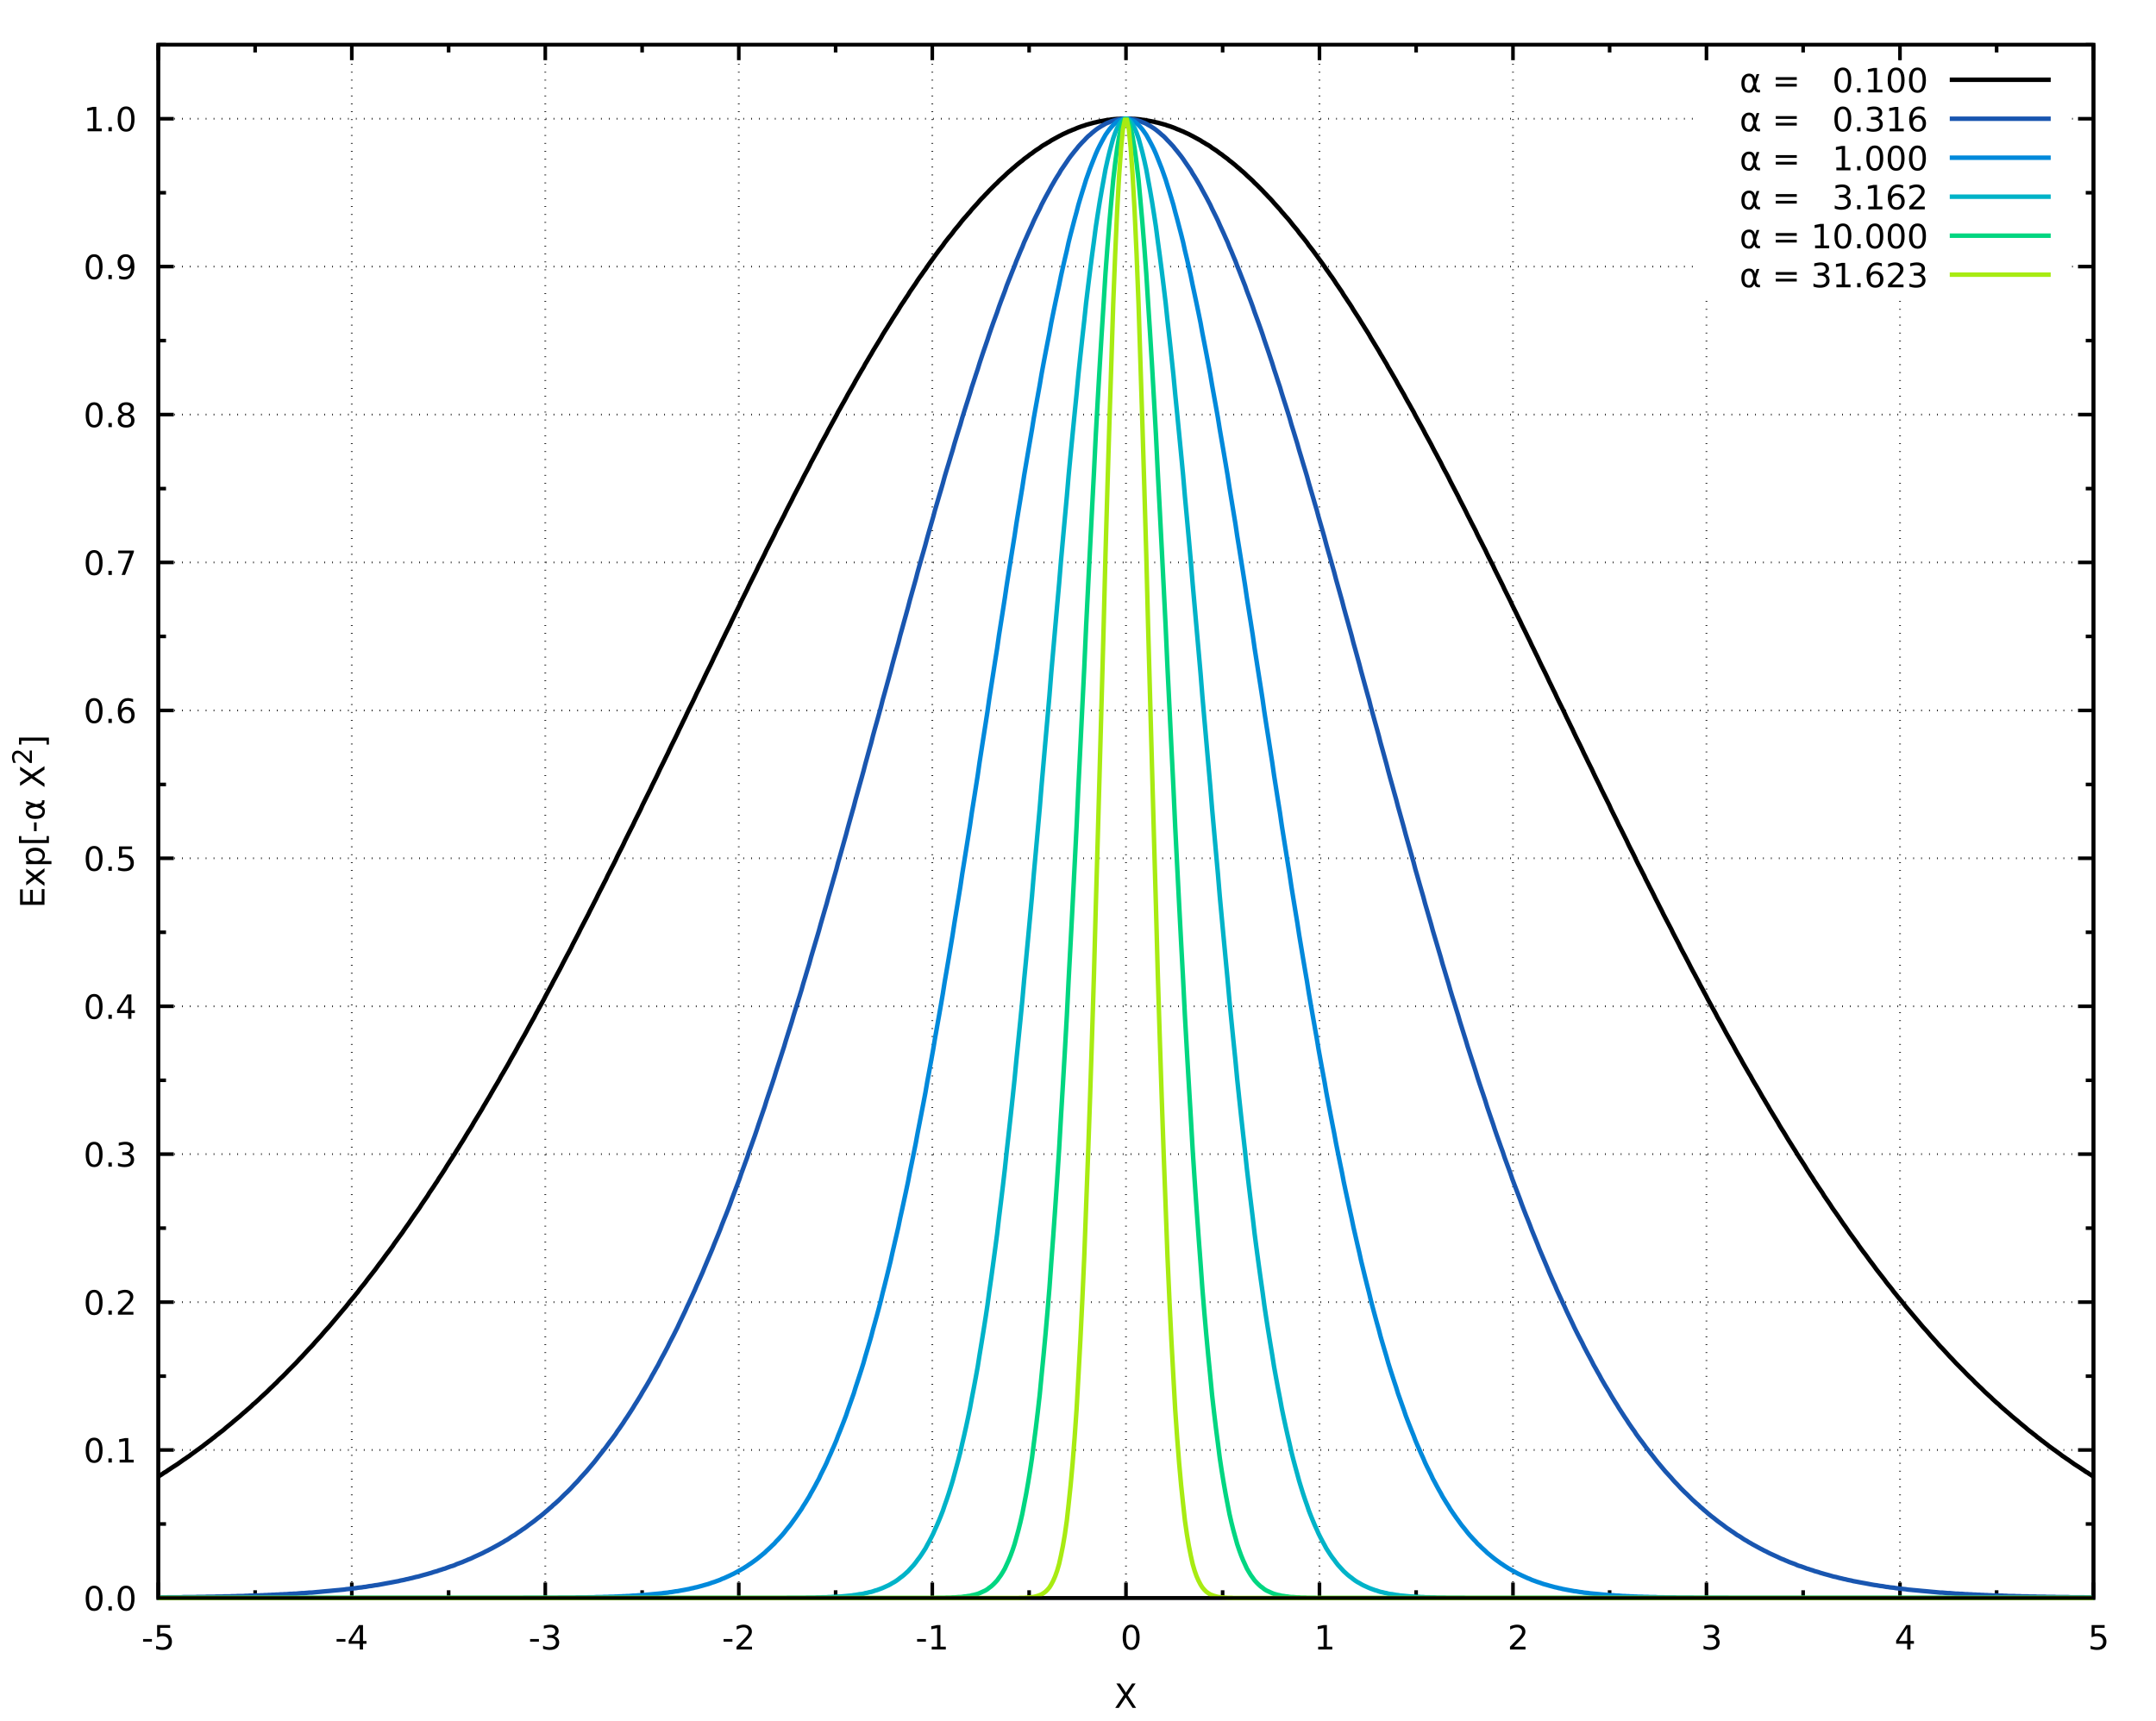 <?xml version="1.0" encoding="UTF-8"?>
<svg xmlns="http://www.w3.org/2000/svg" xmlns:xlink="http://www.w3.org/1999/xlink" width="600pt" height="479pt" viewBox="0 0 600 479" version="1.1">
<defs>
<g>
<symbol overflow="visible" id="glyph0-0">
<path style="stroke:none;" d="M 0.469 1.656 L 0.469 -6.578 L 5.125 -6.578 L 5.125 1.656 Z M 0.984 1.125 L 4.609 1.125 L 4.609 -6.047 L 0.984 -6.047 Z M 0.984 1.125 "/>
</symbol>
<symbol overflow="visible" id="glyph0-1">
<path style="stroke:none;" d="M 2.969 -6.188 C 2.488 -6.188 2.129 -5.953 1.891 -5.484 C 1.66 -5.023 1.547 -4.328 1.547 -3.391 C 1.547 -2.461 1.66 -1.766 1.891 -1.297 C 2.129 -0.828 2.488 -0.594 2.969 -0.594 C 3.445 -0.594 3.801 -0.828 4.031 -1.297 C 4.27 -1.766 4.391 -2.461 4.391 -3.391 C 4.391 -4.328 4.27 -5.023 4.031 -5.484 C 3.801 -5.953 3.445 -6.188 2.969 -6.188 Z M 2.969 -6.922 C 3.727 -6.922 4.305 -6.617 4.703 -6.016 C 5.109 -5.41 5.312 -4.535 5.312 -3.391 C 5.312 -2.242 5.109 -1.367 4.703 -0.766 C 4.305 -0.172 3.727 0.125 2.969 0.125 C 2.207 0.125 1.625 -0.172 1.219 -0.766 C 0.812 -1.367 0.609 -2.242 0.609 -3.391 C 0.609 -4.535 0.812 -5.41 1.219 -6.016 C 1.625 -6.617 2.207 -6.922 2.969 -6.922 Z M 2.969 -6.922 "/>
</symbol>
<symbol overflow="visible" id="glyph0-2">
<path style="stroke:none;" d="M 1 -1.156 L 1.953 -1.156 L 1.953 0 L 1 0 Z M 1 -1.156 "/>
</symbol>
<symbol overflow="visible" id="glyph0-3">
<path style="stroke:none;" d="M 1.156 -0.781 L 2.656 -0.781 L 2.656 -5.969 L 1.031 -5.641 L 1.031 -6.469 L 2.656 -6.797 L 3.578 -6.797 L 3.578 -0.781 L 5.078 -0.781 L 5.078 0 L 1.156 0 Z M 1.156 -0.781 "/>
</symbol>
<symbol overflow="visible" id="glyph0-4">
<path style="stroke:none;" d="M 1.797 -0.781 L 5 -0.781 L 5 0 L 0.688 0 L 0.688 -0.781 C 1.031 -1.133 1.504 -1.613 2.109 -2.219 C 2.711 -2.832 3.094 -3.227 3.25 -3.406 C 3.539 -3.738 3.742 -4.02 3.859 -4.25 C 3.984 -4.477 4.047 -4.703 4.047 -4.922 C 4.047 -5.285 3.914 -5.582 3.656 -5.812 C 3.406 -6.039 3.078 -6.156 2.672 -6.156 C 2.379 -6.156 2.07 -6.102 1.75 -6 C 1.438 -5.895 1.098 -5.742 0.734 -5.547 L 0.734 -6.469 C 1.098 -6.625 1.441 -6.738 1.766 -6.812 C 2.086 -6.883 2.383 -6.922 2.656 -6.922 C 3.352 -6.922 3.91 -6.742 4.328 -6.391 C 4.754 -6.035 4.969 -5.566 4.969 -4.984 C 4.969 -4.703 4.914 -4.438 4.812 -4.188 C 4.707 -3.938 4.516 -3.641 4.234 -3.297 C 4.16 -3.211 3.922 -2.957 3.516 -2.531 C 3.109 -2.113 2.535 -1.531 1.797 -0.781 Z M 1.797 -0.781 "/>
</symbol>
<symbol overflow="visible" id="glyph0-5">
<path style="stroke:none;" d="M 3.781 -3.672 C 4.227 -3.578 4.57 -3.379 4.812 -3.078 C 5.062 -2.773 5.188 -2.41 5.188 -1.984 C 5.188 -1.305 4.953 -0.785 4.484 -0.422 C 4.023 -0.055 3.375 0.125 2.531 0.125 C 2.238 0.125 1.941 0.098 1.641 0.047 C 1.336 -0.004 1.023 -0.086 0.703 -0.203 L 0.703 -1.094 C 0.961 -0.945 1.242 -0.832 1.547 -0.75 C 1.848 -0.676 2.164 -0.641 2.5 -0.641 C 3.07 -0.641 3.508 -0.754 3.812 -0.984 C 4.113 -1.211 4.266 -1.547 4.266 -1.984 C 4.266 -2.379 4.125 -2.688 3.844 -2.906 C 3.57 -3.133 3.18 -3.25 2.672 -3.25 L 1.891 -3.25 L 1.891 -4.016 L 2.719 -4.016 C 3.164 -4.016 3.508 -4.102 3.75 -4.281 C 3.988 -4.469 4.109 -4.727 4.109 -5.062 C 4.109 -5.414 3.984 -5.688 3.734 -5.875 C 3.492 -6.062 3.141 -6.156 2.672 -6.156 C 2.422 -6.156 2.148 -6.125 1.859 -6.062 C 1.578 -6.008 1.266 -5.926 0.922 -5.812 L 0.922 -6.625 C 1.266 -6.727 1.586 -6.801 1.891 -6.844 C 2.203 -6.895 2.492 -6.922 2.766 -6.922 C 3.461 -6.922 4.016 -6.758 4.422 -6.438 C 4.828 -6.125 5.031 -5.695 5.031 -5.156 C 5.031 -4.781 4.922 -4.461 4.703 -4.203 C 4.484 -3.941 4.176 -3.766 3.781 -3.672 Z M 3.781 -3.672 "/>
</symbol>
<symbol overflow="visible" id="glyph0-6">
<path style="stroke:none;" d="M 3.531 -6 L 1.203 -2.375 L 3.531 -2.375 Z M 3.281 -6.797 L 4.438 -6.797 L 4.438 -2.375 L 5.406 -2.375 L 5.406 -1.609 L 4.438 -1.609 L 4.438 0 L 3.531 0 L 3.531 -1.609 L 0.453 -1.609 L 0.453 -2.484 Z M 3.281 -6.797 "/>
</symbol>
<symbol overflow="visible" id="glyph0-7">
<path style="stroke:none;" d="M 1 -6.797 L 4.625 -6.797 L 4.625 -6.031 L 1.844 -6.031 L 1.844 -4.359 C 1.977 -4.398 2.113 -4.43 2.25 -4.453 C 2.383 -4.484 2.52 -4.5 2.656 -4.5 C 3.414 -4.5 4.016 -4.289 4.453 -3.875 C 4.898 -3.457 5.125 -2.895 5.125 -2.188 C 5.125 -1.445 4.895 -0.875 4.438 -0.469 C 3.977 -0.07 3.336 0.125 2.516 0.125 C 2.223 0.125 1.926 0.098 1.625 0.047 C 1.332 0.004 1.031 -0.062 0.719 -0.156 L 0.719 -1.078 C 0.988 -0.93 1.27 -0.82 1.562 -0.75 C 1.852 -0.676 2.16 -0.641 2.484 -0.641 C 3.016 -0.641 3.43 -0.773 3.734 -1.047 C 4.047 -1.328 4.203 -1.707 4.203 -2.188 C 4.203 -2.656 4.047 -3.023 3.734 -3.297 C 3.43 -3.578 3.016 -3.719 2.484 -3.719 C 2.242 -3.719 2 -3.691 1.75 -3.641 C 1.508 -3.586 1.258 -3.504 1 -3.391 Z M 1 -6.797 "/>
</symbol>
<symbol overflow="visible" id="glyph0-8">
<path style="stroke:none;" d="M 3.078 -3.766 C 2.66 -3.766 2.332 -3.625 2.094 -3.344 C 1.852 -3.062 1.734 -2.676 1.734 -2.188 C 1.734 -1.695 1.852 -1.305 2.094 -1.016 C 2.332 -0.734 2.66 -0.594 3.078 -0.594 C 3.492 -0.594 3.82 -0.734 4.062 -1.016 C 4.301 -1.305 4.422 -1.695 4.422 -2.188 C 4.422 -2.676 4.301 -3.062 4.062 -3.344 C 3.82 -3.625 3.492 -3.766 3.078 -3.766 Z M 4.906 -6.656 L 4.906 -5.812 C 4.676 -5.914 4.441 -6 4.203 -6.062 C 3.973 -6.125 3.738 -6.156 3.5 -6.156 C 2.895 -6.156 2.43 -5.945 2.109 -5.531 C 1.797 -5.125 1.613 -4.504 1.562 -3.672 C 1.738 -3.941 1.961 -4.145 2.234 -4.281 C 2.504 -4.426 2.805 -4.5 3.141 -4.5 C 3.816 -4.5 4.352 -4.289 4.75 -3.875 C 5.145 -3.457 5.344 -2.895 5.344 -2.188 C 5.344 -1.488 5.133 -0.926 4.719 -0.5 C 4.312 -0.082 3.766 0.125 3.078 0.125 C 2.297 0.125 1.695 -0.172 1.281 -0.766 C 0.863 -1.367 0.656 -2.242 0.656 -3.391 C 0.656 -4.461 0.91 -5.316 1.422 -5.953 C 1.93 -6.598 2.613 -6.922 3.469 -6.922 C 3.695 -6.922 3.926 -6.895 4.156 -6.844 C 4.395 -6.801 4.645 -6.738 4.906 -6.656 Z M 4.906 -6.656 "/>
</symbol>
<symbol overflow="visible" id="glyph0-9">
<path style="stroke:none;" d="M 0.766 -6.797 L 5.141 -6.797 L 5.141 -6.406 L 2.672 0 L 1.703 0 L 4.031 -6.031 L 0.766 -6.031 Z M 0.766 -6.797 "/>
</symbol>
<symbol overflow="visible" id="glyph0-10">
<path style="stroke:none;" d="M 2.969 -3.234 C 2.531 -3.234 2.188 -3.113 1.938 -2.875 C 1.688 -2.645 1.562 -2.32 1.562 -1.906 C 1.562 -1.5 1.688 -1.176 1.938 -0.938 C 2.188 -0.707 2.531 -0.594 2.969 -0.594 C 3.406 -0.594 3.75 -0.707 4 -0.938 C 4.25 -1.176 4.375 -1.5 4.375 -1.906 C 4.375 -2.32 4.25 -2.645 4 -2.875 C 3.75 -3.113 3.406 -3.234 2.969 -3.234 Z M 2.047 -3.625 C 1.648 -3.719 1.344 -3.898 1.125 -4.172 C 0.906 -4.441 0.797 -4.77 0.797 -5.156 C 0.797 -5.695 0.988 -6.125 1.375 -6.438 C 1.758 -6.758 2.289 -6.922 2.969 -6.922 C 3.645 -6.922 4.176 -6.758 4.562 -6.438 C 4.945 -6.125 5.141 -5.695 5.141 -5.156 C 5.141 -4.77 5.031 -4.441 4.812 -4.172 C 4.594 -3.898 4.285 -3.719 3.891 -3.625 C 4.336 -3.52 4.68 -3.316 4.922 -3.016 C 5.172 -2.711 5.297 -2.344 5.297 -1.906 C 5.297 -1.25 5.094 -0.742 4.688 -0.391 C 4.289 -0.047 3.719 0.125 2.969 0.125 C 2.219 0.125 1.641 -0.047 1.234 -0.391 C 0.836 -0.742 0.641 -1.25 0.641 -1.906 C 0.641 -2.344 0.758 -2.711 1 -3.016 C 1.25 -3.316 1.598 -3.52 2.047 -3.625 Z M 1.703 -5.078 C 1.703 -4.723 1.812 -4.445 2.031 -4.25 C 2.258 -4.051 2.57 -3.953 2.969 -3.953 C 3.363 -3.953 3.672 -4.051 3.891 -4.25 C 4.117 -4.445 4.234 -4.723 4.234 -5.078 C 4.234 -5.43 4.117 -5.703 3.891 -5.891 C 3.672 -6.086 3.363 -6.188 2.969 -6.188 C 2.57 -6.188 2.258 -6.086 2.031 -5.891 C 1.812 -5.703 1.703 -5.43 1.703 -5.078 Z M 1.703 -5.078 "/>
</symbol>
<symbol overflow="visible" id="glyph0-11">
<path style="stroke:none;" d="M 1.031 -0.141 L 1.031 -0.984 C 1.258 -0.867 1.488 -0.781 1.719 -0.719 C 1.957 -0.664 2.191 -0.641 2.422 -0.641 C 3.023 -0.641 3.488 -0.844 3.812 -1.25 C 4.133 -1.664 4.316 -2.285 4.359 -3.109 C 4.18 -2.848 3.957 -2.648 3.688 -2.516 C 3.414 -2.379 3.117 -2.312 2.797 -2.312 C 2.117 -2.312 1.582 -2.516 1.188 -2.922 C 0.789 -3.328 0.594 -3.891 0.594 -4.609 C 0.594 -5.305 0.797 -5.863 1.203 -6.281 C 1.617 -6.707 2.172 -6.922 2.859 -6.922 C 3.641 -6.922 4.238 -6.617 4.656 -6.016 C 5.07 -5.41 5.281 -4.535 5.281 -3.391 C 5.281 -2.316 5.023 -1.461 4.516 -0.828 C 4.004 -0.191 3.32 0.125 2.469 0.125 C 2.238 0.125 2.004 0.102 1.766 0.062 C 1.523 0.02 1.281 -0.047 1.031 -0.141 Z M 2.859 -3.031 C 3.266 -3.031 3.586 -3.172 3.828 -3.453 C 4.078 -3.734 4.203 -4.117 4.203 -4.609 C 4.203 -5.098 4.078 -5.484 3.828 -5.766 C 3.586 -6.047 3.266 -6.188 2.859 -6.188 C 2.441 -6.188 2.113 -6.047 1.875 -5.766 C 1.633 -5.484 1.516 -5.098 1.516 -4.609 C 1.516 -4.117 1.633 -3.734 1.875 -3.453 C 2.113 -3.172 2.441 -3.031 2.859 -3.031 Z M 2.859 -3.031 "/>
</symbol>
<symbol overflow="visible" id="glyph0-12">
<path style="stroke:none;" d="M 0.453 -2.922 L 2.906 -2.922 L 2.906 -2.188 L 0.453 -2.188 Z M 0.453 -2.922 "/>
</symbol>
<symbol overflow="visible" id="glyph0-13">
<path style="stroke:none;" d=""/>
</symbol>
<symbol overflow="visible" id="glyph0-14">
<path style="stroke:none;" d="M 0.594 -6.797 L 1.578 -6.797 L 3.266 -4.266 L 4.969 -6.797 L 5.953 -6.797 L 3.766 -3.531 L 6.094 0 L 5.109 0 L 3.203 -2.891 L 1.266 0 L 0.281 0 L 2.703 -3.625 Z M 0.594 -6.797 "/>
</symbol>
<symbol overflow="visible" id="glyph0-15">
<path style="stroke:none;" d="M 0.984 -4.234 L 6.828 -4.234 L 6.828 -3.469 L 0.984 -3.469 Z M 0.984 -2.375 L 6.828 -2.375 L 6.828 -1.609 L 0.984 -1.609 Z M 0.984 -2.375 "/>
</symbol>
<symbol overflow="visible" id="glyph1-0">
<path style="stroke:none;" d="M 1.656 -0.469 L -6.578 -0.469 L -6.578 -5.125 L 1.656 -5.125 Z M 1.125 -0.984 L 1.125 -4.609 L -6.047 -4.609 L -6.047 -0.984 Z M 1.125 -0.984 "/>
</symbol>
<symbol overflow="visible" id="glyph1-1">
<path style="stroke:none;" d="M -6.797 -0.922 L -6.797 -5.219 L -6.031 -5.219 L -6.031 -1.828 L -4.016 -1.828 L -4.016 -5.078 L -3.234 -5.078 L -3.234 -1.828 L -0.781 -1.828 L -0.781 -5.297 L 0 -5.297 L 0 -0.922 Z M -6.797 -0.922 "/>
</symbol>
<symbol overflow="visible" id="glyph1-2">
<path style="stroke:none;" d="M -5.094 -5.125 L -2.625 -3.281 L 0 -5.219 L 0 -4.234 L -2 -2.734 L 0 -1.25 L 0 -0.266 L -2.672 -2.25 L -5.094 -0.438 L -5.094 -1.422 L -3.281 -2.781 L -5.094 -4.125 Z M -5.094 -5.125 "/>
</symbol>
<symbol overflow="visible" id="glyph1-3">
<path style="stroke:none;" d="M -0.766 -1.688 L 1.938 -1.688 L 1.938 -0.844 L -5.094 -0.844 L -5.094 -1.688 L -4.328 -1.688 C -4.629 -1.863 -4.852 -2.086 -5 -2.359 C -5.145 -2.629 -5.219 -2.953 -5.219 -3.328 C -5.219 -3.941 -4.973 -4.441 -4.484 -4.828 C -3.992 -5.211 -3.348 -5.406 -2.547 -5.406 C -1.742 -5.406 -1.098 -5.211 -0.609 -4.828 C -0.117 -4.441 0.125 -3.941 0.125 -3.328 C 0.125 -2.953 0.051 -2.629 -0.094 -2.359 C -0.238 -2.086 -0.461 -1.863 -0.766 -1.688 Z M -2.547 -4.547 C -3.16 -4.547 -3.641 -4.414 -3.984 -4.156 C -4.336 -3.906 -4.516 -3.555 -4.516 -3.109 C -4.516 -2.672 -4.336 -2.32 -3.984 -2.062 C -3.641 -1.812 -3.16 -1.688 -2.547 -1.688 C -1.93 -1.688 -1.445 -1.812 -1.094 -2.062 C -0.738 -2.32 -0.562 -2.672 -0.562 -3.109 C -0.562 -3.555 -0.738 -3.906 -1.094 -4.156 C -1.445 -4.414 -1.93 -4.547 -2.547 -4.547 Z M -2.547 -4.547 "/>
</symbol>
<symbol overflow="visible" id="glyph1-4">
<path style="stroke:none;" d="M -7.094 -0.797 L -7.094 -2.734 L -6.438 -2.734 L -6.438 -1.641 L 0.578 -1.641 L 0.578 -2.734 L 1.234 -2.734 L 1.234 -0.797 Z M -7.094 -0.797 "/>
</symbol>
<symbol overflow="visible" id="glyph1-5">
<path style="stroke:none;" d="M -2.922 -0.453 L -2.922 -2.906 L -2.188 -2.906 L -2.188 -0.453 Z M -2.922 -0.453 "/>
</symbol>
<symbol overflow="visible" id="glyph1-6">
<path style="stroke:none;" d=""/>
</symbol>
<symbol overflow="visible" id="glyph1-7">
<path style="stroke:none;" d="M -6.797 -0.594 L -6.797 -1.578 L -4.266 -3.266 L -6.797 -4.969 L -6.797 -5.953 L -3.531 -3.766 L 0 -6.094 L 0 -5.109 L -2.891 -3.203 L 0 -1.266 L 0 -0.281 L -3.625 -2.703 Z M -6.797 -0.594 "/>
</symbol>
<symbol overflow="visible" id="glyph1-8">
<path style="stroke:none;" d="M -7.094 -2.844 L 1.234 -2.844 L 1.234 -0.906 L 0.578 -0.906 L 0.578 -2 L -6.438 -2 L -6.438 -0.906 L -7.094 -0.906 Z M -7.094 -2.844 "/>
</symbol>
<symbol overflow="visible" id="glyph2-0">
<path style="stroke:none;" d="M 1.656 -0.469 L -6.578 -0.469 L -6.578 -5.125 L 1.656 -5.125 Z M 1.125 -0.984 L 1.125 -4.609 L -6.047 -4.609 L -6.047 -0.984 Z M 1.125 -0.984 "/>
</symbol>
<symbol overflow="visible" id="glyph2-1">
<path style="stroke:none;" d="M -2.375 -3.859 L -3.422 -3.656 C -4.141 -3.52 -4.5 -3.18 -4.5 -2.641 C -4.5 -2.234 -4.332 -1.938 -4 -1.75 C -3.582 -1.508 -3.098 -1.391 -2.547 -1.391 C -1.879 -1.391 -1.383 -1.504 -1.062 -1.734 C -0.738 -1.973 -0.578 -2.273 -0.578 -2.641 C -0.578 -3.047 -0.898 -3.359 -1.547 -3.578 Z M -3.766 -4.328 L -5.094 -4.766 L -5.094 -5.516 L -2.344 -4.594 L -1.344 -4.766 C -1.188 -4.797 -1.047 -4.863 -0.922 -4.969 C -0.773 -5.094 -0.703 -5.203 -0.703 -5.297 L -0.703 -5.703 L 0 -5.703 L 0 -5.203 C 0 -4.91 -0.125 -4.641 -0.375 -4.391 C -0.508 -4.266 -0.707 -4.176 -0.969 -4.125 C -0.633 -3.988 -0.336 -3.773 -0.078 -3.484 C 0.047 -3.348 0.109 -3.066 0.109 -2.641 C 0.109 -1.922 -0.117 -1.391 -0.578 -1.047 C -1.055 -0.691 -1.711 -0.516 -2.547 -0.516 C -3.441 -0.516 -4.098 -0.707 -4.516 -1.094 C -4.984 -1.52 -5.219 -2.035 -5.219 -2.641 C -5.219 -3.578 -4.734 -4.141 -3.766 -4.328 Z M -3.766 -4.328 "/>
</symbol>
<symbol overflow="visible" id="glyph3-0">
<path style="stroke:none;" d="M 1.312 -0.375 L -5.266 -0.375 L -5.266 -4.109 L 1.312 -4.109 Z M 0.906 -0.797 L 0.906 -3.688 L -4.844 -3.688 L -4.844 -0.797 Z M 0.906 -0.797 "/>
</symbol>
<symbol overflow="visible" id="glyph3-1">
<path style="stroke:none;" d="M -0.625 -1.438 L -0.625 -4 L 0 -4 L 0 -0.547 L -0.625 -0.547 C -0.906 -0.828 -1.289 -1.207 -1.781 -1.688 C -2.27 -2.176 -2.586 -2.477 -2.734 -2.594 C -2.992 -2.832 -3.211 -3 -3.391 -3.094 C -3.578 -3.188 -3.758 -3.234 -3.938 -3.234 C -4.227 -3.234 -4.461 -3.129 -4.641 -2.922 C -4.828 -2.723 -4.922 -2.461 -4.922 -2.141 C -4.922 -1.91 -4.879 -1.664 -4.797 -1.406 C -4.723 -1.145 -4.602 -0.867 -4.438 -0.578 L -5.188 -0.578 C -5.301 -0.879 -5.391 -1.156 -5.453 -1.406 C -5.516 -1.664 -5.547 -1.906 -5.547 -2.125 C -5.547 -2.688 -5.406 -3.133 -5.125 -3.469 C -4.844 -3.801 -4.461 -3.969 -3.984 -3.969 C -3.766 -3.969 -3.551 -3.926 -3.344 -3.844 C -3.145 -3.758 -2.91 -3.609 -2.641 -3.391 C -2.566 -3.328 -2.363 -3.133 -2.031 -2.812 C -1.695 -2.488 -1.227 -2.031 -0.625 -1.438 Z M -0.625 -1.438 "/>
</symbol>
<symbol overflow="visible" id="glyph4-0">
<path style="stroke:none;" d="M 0.469 1.656 L 0.469 -6.578 L 5.125 -6.578 L 5.125 1.656 Z M 0.984 1.125 L 4.609 1.125 L 4.609 -6.047 L 0.984 -6.047 Z M 0.984 1.125 "/>
</symbol>
<symbol overflow="visible" id="glyph4-1">
<path style="stroke:none;" d="M 3.859 -2.375 L 3.656 -3.422 C 3.52 -4.141 3.18 -4.5 2.641 -4.5 C 2.234 -4.5 1.938 -4.332 1.75 -4 C 1.508 -3.582 1.391 -3.098 1.391 -2.547 C 1.391 -1.879 1.504 -1.383 1.734 -1.062 C 1.973 -0.738 2.273 -0.578 2.641 -0.578 C 3.047 -0.578 3.359 -0.898 3.578 -1.547 Z M 4.328 -3.766 L 4.766 -5.094 L 5.516 -5.094 L 4.594 -2.344 L 4.766 -1.344 C 4.797 -1.188 4.863 -1.047 4.969 -0.922 C 5.094 -0.773 5.203 -0.703 5.297 -0.703 L 5.703 -0.703 L 5.703 0 L 5.203 0 C 4.91 0 4.641 -0.125 4.391 -0.375 C 4.266 -0.508 4.176 -0.707 4.125 -0.969 C 3.988 -0.633 3.773 -0.336 3.484 -0.078 C 3.348 0.047 3.066 0.109 2.641 0.109 C 1.922 0.109 1.391 -0.117 1.047 -0.578 C 0.691 -1.055 0.516 -1.711 0.516 -2.547 C 0.516 -3.441 0.707 -4.098 1.094 -4.516 C 1.52 -4.984 2.035 -5.219 2.641 -5.219 C 3.578 -5.219 4.141 -4.734 4.328 -3.766 Z M 4.328 -3.766 "/>
</symbol>
</g>
</defs>
<g id="surface1">
<path style="fill:none;stroke-width:0.5;stroke-linecap:butt;stroke-linejoin:miter;stroke:rgb(0%,0%,0%);stroke-opacity:1;stroke-dasharray:0.2,2;stroke-miterlimit:3.8;" d="M 44.051 444.801 L 582.602 444.801 "/>
<path style="fill:none;stroke-width:1;stroke-linecap:butt;stroke-linejoin:miter;stroke:rgb(0%,0%,0%);stroke-opacity:1;stroke-miterlimit:3.8;" d="M 44.051 444.801 L 48.352 444.801 "/>
<path style="fill:none;stroke-width:1;stroke-linecap:butt;stroke-linejoin:miter;stroke:rgb(0%,0%,0%);stroke-opacity:1;stroke-miterlimit:3.8;" d="M 582.602 444.801 L 578.301 444.801 "/>
<g style="fill:rgb(0%,0%,0%);fill-opacity:1;">
  <use xlink:href="#glyph0-1" x="23.234" y="448.288"/>
  <use xlink:href="#glyph0-2" x="29.17" y="448.288"/>
  <use xlink:href="#glyph0-1" x="32.129" y="448.288"/>
</g>
<path style="fill:none;stroke-width:1;stroke-linecap:butt;stroke-linejoin:miter;stroke:rgb(0%,0%,0%);stroke-opacity:1;stroke-miterlimit:3.8;" d="M 44.051 424.199 L 46.199 424.199 "/>
<path style="fill:none;stroke-width:1;stroke-linecap:butt;stroke-linejoin:miter;stroke:rgb(0%,0%,0%);stroke-opacity:1;stroke-miterlimit:3.8;" d="M 582.602 424.199 L 580.449 424.199 "/>
<path style="fill:none;stroke-width:0.5;stroke-linecap:butt;stroke-linejoin:miter;stroke:rgb(0%,0%,0%);stroke-opacity:1;stroke-dasharray:0.2,2;stroke-miterlimit:3.8;" d="M 44.051 403.602 L 582.602 403.602 "/>
<path style="fill:none;stroke-width:1;stroke-linecap:butt;stroke-linejoin:miter;stroke:rgb(0%,0%,0%);stroke-opacity:1;stroke-miterlimit:3.8;" d="M 44.051 403.602 L 48.352 403.602 "/>
<path style="fill:none;stroke-width:1;stroke-linecap:butt;stroke-linejoin:miter;stroke:rgb(0%,0%,0%);stroke-opacity:1;stroke-miterlimit:3.8;" d="M 582.602 403.602 L 578.301 403.602 "/>
<g style="fill:rgb(0%,0%,0%);fill-opacity:1;">
  <use xlink:href="#glyph0-1" x="23.234" y="407.089"/>
  <use xlink:href="#glyph0-2" x="29.17" y="407.089"/>
  <use xlink:href="#glyph0-3" x="32.129" y="407.089"/>
</g>
<path style="fill:none;stroke-width:1;stroke-linecap:butt;stroke-linejoin:miter;stroke:rgb(0%,0%,0%);stroke-opacity:1;stroke-miterlimit:3.8;" d="M 44.051 383.051 L 46.199 383.051 "/>
<path style="fill:none;stroke-width:1;stroke-linecap:butt;stroke-linejoin:miter;stroke:rgb(0%,0%,0%);stroke-opacity:1;stroke-miterlimit:3.8;" d="M 582.602 383.051 L 580.449 383.051 "/>
<path style="fill:none;stroke-width:0.5;stroke-linecap:butt;stroke-linejoin:miter;stroke:rgb(0%,0%,0%);stroke-opacity:1;stroke-dasharray:0.2,2;stroke-miterlimit:3.8;" d="M 44.051 362.449 L 582.602 362.449 "/>
<path style="fill:none;stroke-width:1;stroke-linecap:butt;stroke-linejoin:miter;stroke:rgb(0%,0%,0%);stroke-opacity:1;stroke-miterlimit:3.8;" d="M 44.051 362.449 L 48.352 362.449 "/>
<path style="fill:none;stroke-width:1;stroke-linecap:butt;stroke-linejoin:miter;stroke:rgb(0%,0%,0%);stroke-opacity:1;stroke-miterlimit:3.8;" d="M 582.602 362.449 L 578.301 362.449 "/>
<g style="fill:rgb(0%,0%,0%);fill-opacity:1;">
  <use xlink:href="#glyph0-1" x="23.234" y="365.937"/>
  <use xlink:href="#glyph0-2" x="29.17" y="365.937"/>
  <use xlink:href="#glyph0-4" x="32.129" y="365.937"/>
</g>
<path style="fill:none;stroke-width:1;stroke-linecap:butt;stroke-linejoin:miter;stroke:rgb(0%,0%,0%);stroke-opacity:1;stroke-miterlimit:3.8;" d="M 44.051 341.852 L 46.199 341.852 "/>
<path style="fill:none;stroke-width:1;stroke-linecap:butt;stroke-linejoin:miter;stroke:rgb(0%,0%,0%);stroke-opacity:1;stroke-miterlimit:3.8;" d="M 582.602 341.852 L 580.449 341.852 "/>
<path style="fill:none;stroke-width:0.5;stroke-linecap:butt;stroke-linejoin:miter;stroke:rgb(0%,0%,0%);stroke-opacity:1;stroke-dasharray:0.2,2;stroke-miterlimit:3.8;" d="M 44.051 321.25 L 582.602 321.25 "/>
<path style="fill:none;stroke-width:1;stroke-linecap:butt;stroke-linejoin:miter;stroke:rgb(0%,0%,0%);stroke-opacity:1;stroke-miterlimit:3.8;" d="M 44.051 321.25 L 48.352 321.25 "/>
<path style="fill:none;stroke-width:1;stroke-linecap:butt;stroke-linejoin:miter;stroke:rgb(0%,0%,0%);stroke-opacity:1;stroke-miterlimit:3.8;" d="M 582.602 321.25 L 578.301 321.25 "/>
<g style="fill:rgb(0%,0%,0%);fill-opacity:1;">
  <use xlink:href="#glyph0-1" x="23.234" y="324.737"/>
  <use xlink:href="#glyph0-2" x="29.17" y="324.737"/>
  <use xlink:href="#glyph0-5" x="32.129" y="324.737"/>
</g>
<path style="fill:none;stroke-width:1;stroke-linecap:butt;stroke-linejoin:miter;stroke:rgb(0%,0%,0%);stroke-opacity:1;stroke-miterlimit:3.8;" d="M 44.051 300.699 L 46.199 300.699 "/>
<path style="fill:none;stroke-width:1;stroke-linecap:butt;stroke-linejoin:miter;stroke:rgb(0%,0%,0%);stroke-opacity:1;stroke-miterlimit:3.8;" d="M 582.602 300.699 L 580.449 300.699 "/>
<path style="fill:none;stroke-width:0.5;stroke-linecap:butt;stroke-linejoin:miter;stroke:rgb(0%,0%,0%);stroke-opacity:1;stroke-dasharray:0.2,2;stroke-miterlimit:3.8;" d="M 44.051 280.102 L 582.602 280.102 "/>
<path style="fill:none;stroke-width:1;stroke-linecap:butt;stroke-linejoin:miter;stroke:rgb(0%,0%,0%);stroke-opacity:1;stroke-miterlimit:3.8;" d="M 44.051 280.102 L 48.352 280.102 "/>
<path style="fill:none;stroke-width:1;stroke-linecap:butt;stroke-linejoin:miter;stroke:rgb(0%,0%,0%);stroke-opacity:1;stroke-miterlimit:3.8;" d="M 582.602 280.102 L 578.301 280.102 "/>
<g style="fill:rgb(0%,0%,0%);fill-opacity:1;">
  <use xlink:href="#glyph0-1" x="23.234" y="283.589"/>
  <use xlink:href="#glyph0-2" x="29.17" y="283.589"/>
  <use xlink:href="#glyph0-6" x="32.129" y="283.589"/>
</g>
<path style="fill:none;stroke-width:1;stroke-linecap:butt;stroke-linejoin:miter;stroke:rgb(0%,0%,0%);stroke-opacity:1;stroke-miterlimit:3.8;" d="M 44.051 259.5 L 46.199 259.5 "/>
<path style="fill:none;stroke-width:1;stroke-linecap:butt;stroke-linejoin:miter;stroke:rgb(0%,0%,0%);stroke-opacity:1;stroke-miterlimit:3.8;" d="M 582.602 259.5 L 580.449 259.5 "/>
<path style="fill:none;stroke-width:0.5;stroke-linecap:butt;stroke-linejoin:miter;stroke:rgb(0%,0%,0%);stroke-opacity:1;stroke-dasharray:0.2,2;stroke-miterlimit:3.8;" d="M 44.051 238.898 L 582.602 238.898 "/>
<path style="fill:none;stroke-width:1;stroke-linecap:butt;stroke-linejoin:miter;stroke:rgb(0%,0%,0%);stroke-opacity:1;stroke-miterlimit:3.8;" d="M 44.051 238.898 L 48.352 238.898 "/>
<path style="fill:none;stroke-width:1;stroke-linecap:butt;stroke-linejoin:miter;stroke:rgb(0%,0%,0%);stroke-opacity:1;stroke-miterlimit:3.8;" d="M 582.602 238.898 L 578.301 238.898 "/>
<g style="fill:rgb(0%,0%,0%);fill-opacity:1;">
  <use xlink:href="#glyph0-1" x="23.234" y="242.39"/>
  <use xlink:href="#glyph0-2" x="29.17" y="242.39"/>
  <use xlink:href="#glyph0-7" x="32.129" y="242.39"/>
</g>
<path style="fill:none;stroke-width:1;stroke-linecap:butt;stroke-linejoin:miter;stroke:rgb(0%,0%,0%);stroke-opacity:1;stroke-miterlimit:3.8;" d="M 44.051 218.352 L 46.199 218.352 "/>
<path style="fill:none;stroke-width:1;stroke-linecap:butt;stroke-linejoin:miter;stroke:rgb(0%,0%,0%);stroke-opacity:1;stroke-miterlimit:3.8;" d="M 582.602 218.352 L 580.449 218.352 "/>
<path style="fill:none;stroke-width:0.5;stroke-linecap:butt;stroke-linejoin:miter;stroke:rgb(0%,0%,0%);stroke-opacity:1;stroke-dasharray:0.2,2;stroke-miterlimit:3.8;" d="M 44.051 197.75 L 582.602 197.75 "/>
<path style="fill:none;stroke-width:1;stroke-linecap:butt;stroke-linejoin:miter;stroke:rgb(0%,0%,0%);stroke-opacity:1;stroke-miterlimit:3.8;" d="M 44.051 197.75 L 48.352 197.75 "/>
<path style="fill:none;stroke-width:1;stroke-linecap:butt;stroke-linejoin:miter;stroke:rgb(0%,0%,0%);stroke-opacity:1;stroke-miterlimit:3.8;" d="M 582.602 197.75 L 578.301 197.75 "/>
<g style="fill:rgb(0%,0%,0%);fill-opacity:1;">
  <use xlink:href="#glyph0-1" x="23.234" y="201.237"/>
  <use xlink:href="#glyph0-2" x="29.17" y="201.237"/>
  <use xlink:href="#glyph0-8" x="32.129" y="201.237"/>
</g>
<path style="fill:none;stroke-width:1;stroke-linecap:butt;stroke-linejoin:miter;stroke:rgb(0%,0%,0%);stroke-opacity:1;stroke-miterlimit:3.8;" d="M 44.051 177.148 L 46.199 177.148 "/>
<path style="fill:none;stroke-width:1;stroke-linecap:butt;stroke-linejoin:miter;stroke:rgb(0%,0%,0%);stroke-opacity:1;stroke-miterlimit:3.8;" d="M 582.602 177.148 L 580.449 177.148 "/>
<path style="fill:none;stroke-width:0.5;stroke-linecap:butt;stroke-linejoin:miter;stroke:rgb(0%,0%,0%);stroke-opacity:1;stroke-dasharray:0.2,2;stroke-miterlimit:3.8;" d="M 44.051 156.551 L 582.602 156.551 "/>
<path style="fill:none;stroke-width:1;stroke-linecap:butt;stroke-linejoin:miter;stroke:rgb(0%,0%,0%);stroke-opacity:1;stroke-miterlimit:3.8;" d="M 44.051 156.551 L 48.352 156.551 "/>
<path style="fill:none;stroke-width:1;stroke-linecap:butt;stroke-linejoin:miter;stroke:rgb(0%,0%,0%);stroke-opacity:1;stroke-miterlimit:3.8;" d="M 582.602 156.551 L 578.301 156.551 "/>
<g style="fill:rgb(0%,0%,0%);fill-opacity:1;">
  <use xlink:href="#glyph0-1" x="23.234" y="160.038"/>
  <use xlink:href="#glyph0-2" x="29.17" y="160.038"/>
  <use xlink:href="#glyph0-9" x="32.129" y="160.038"/>
</g>
<path style="fill:none;stroke-width:1;stroke-linecap:butt;stroke-linejoin:miter;stroke:rgb(0%,0%,0%);stroke-opacity:1;stroke-miterlimit:3.8;" d="M 44.051 136 L 46.199 136 "/>
<path style="fill:none;stroke-width:1;stroke-linecap:butt;stroke-linejoin:miter;stroke:rgb(0%,0%,0%);stroke-opacity:1;stroke-miterlimit:3.8;" d="M 582.602 136 L 580.449 136 "/>
<path style="fill:none;stroke-width:0.5;stroke-linecap:butt;stroke-linejoin:miter;stroke:rgb(0%,0%,0%);stroke-opacity:1;stroke-dasharray:0.2,2;stroke-miterlimit:3.8;" d="M 44.051 115.398 L 582.602 115.398 "/>
<path style="fill:none;stroke-width:1;stroke-linecap:butt;stroke-linejoin:miter;stroke:rgb(0%,0%,0%);stroke-opacity:1;stroke-miterlimit:3.8;" d="M 44.051 115.398 L 48.352 115.398 "/>
<path style="fill:none;stroke-width:1;stroke-linecap:butt;stroke-linejoin:miter;stroke:rgb(0%,0%,0%);stroke-opacity:1;stroke-miterlimit:3.8;" d="M 582.602 115.398 L 578.301 115.398 "/>
<g style="fill:rgb(0%,0%,0%);fill-opacity:1;">
  <use xlink:href="#glyph0-1" x="23.234" y="118.89"/>
  <use xlink:href="#glyph0-2" x="29.17" y="118.89"/>
  <use xlink:href="#glyph0-10" x="32.129" y="118.89"/>
</g>
<path style="fill:none;stroke-width:1;stroke-linecap:butt;stroke-linejoin:miter;stroke:rgb(0%,0%,0%);stroke-opacity:1;stroke-miterlimit:3.8;" d="M 44.051 94.801 L 46.199 94.801 "/>
<path style="fill:none;stroke-width:1;stroke-linecap:butt;stroke-linejoin:miter;stroke:rgb(0%,0%,0%);stroke-opacity:1;stroke-miterlimit:3.8;" d="M 582.602 94.801 L 580.449 94.801 "/>
<path style="fill:none;stroke-width:0.5;stroke-linecap:butt;stroke-linejoin:miter;stroke:rgb(0%,0%,0%);stroke-opacity:1;stroke-dasharray:0.2,2;stroke-miterlimit:3.8;" d="M 44.051 74.199 L 471.199 74.199 "/>
<path style="fill:none;stroke-width:0.5;stroke-linecap:butt;stroke-linejoin:miter;stroke:rgb(0%,0%,0%);stroke-opacity:1;stroke-dasharray:0.2,2;stroke-miterlimit:3.8;" d="M 576.648 74.199 L 582.602 74.199 "/>
<path style="fill:none;stroke-width:1;stroke-linecap:butt;stroke-linejoin:miter;stroke:rgb(0%,0%,0%);stroke-opacity:1;stroke-miterlimit:3.8;" d="M 44.051 74.199 L 48.352 74.199 "/>
<path style="fill:none;stroke-width:1;stroke-linecap:butt;stroke-linejoin:miter;stroke:rgb(0%,0%,0%);stroke-opacity:1;stroke-miterlimit:3.8;" d="M 582.602 74.199 L 578.301 74.199 "/>
<g style="fill:rgb(0%,0%,0%);fill-opacity:1;">
  <use xlink:href="#glyph0-1" x="23.234" y="77.687"/>
  <use xlink:href="#glyph0-2" x="29.17" y="77.687"/>
  <use xlink:href="#glyph0-11" x="32.129" y="77.687"/>
</g>
<path style="fill:none;stroke-width:1;stroke-linecap:butt;stroke-linejoin:miter;stroke:rgb(0%,0%,0%);stroke-opacity:1;stroke-miterlimit:3.8;" d="M 44.051 53.648 L 46.199 53.648 "/>
<path style="fill:none;stroke-width:1;stroke-linecap:butt;stroke-linejoin:miter;stroke:rgb(0%,0%,0%);stroke-opacity:1;stroke-miterlimit:3.8;" d="M 582.602 53.648 L 580.449 53.648 "/>
<path style="fill:none;stroke-width:0.5;stroke-linecap:butt;stroke-linejoin:miter;stroke:rgb(0%,0%,0%);stroke-opacity:1;stroke-dasharray:0.2,2;stroke-miterlimit:3.8;" d="M 44.051 33.051 L 471.199 33.051 "/>
<path style="fill:none;stroke-width:0.5;stroke-linecap:butt;stroke-linejoin:miter;stroke:rgb(0%,0%,0%);stroke-opacity:1;stroke-dasharray:0.2,2;stroke-miterlimit:3.8;" d="M 576.648 33.051 L 582.602 33.051 "/>
<path style="fill:none;stroke-width:1;stroke-linecap:butt;stroke-linejoin:miter;stroke:rgb(0%,0%,0%);stroke-opacity:1;stroke-miterlimit:3.8;" d="M 44.051 33.051 L 48.352 33.051 "/>
<path style="fill:none;stroke-width:1;stroke-linecap:butt;stroke-linejoin:miter;stroke:rgb(0%,0%,0%);stroke-opacity:1;stroke-miterlimit:3.8;" d="M 582.602 33.051 L 578.301 33.051 "/>
<g style="fill:rgb(0%,0%,0%);fill-opacity:1;">
  <use xlink:href="#glyph0-3" x="23.234" y="36.538"/>
  <use xlink:href="#glyph0-2" x="29.17" y="36.538"/>
  <use xlink:href="#glyph0-1" x="32.129" y="36.538"/>
</g>
<path style="fill:none;stroke-width:1;stroke-linecap:butt;stroke-linejoin:miter;stroke:rgb(0%,0%,0%);stroke-opacity:1;stroke-miterlimit:3.8;" d="M 44.051 12.449 L 46.199 12.449 "/>
<path style="fill:none;stroke-width:1;stroke-linecap:butt;stroke-linejoin:miter;stroke:rgb(0%,0%,0%);stroke-opacity:1;stroke-miterlimit:3.8;" d="M 582.602 12.449 L 580.449 12.449 "/>
<path style="fill:none;stroke-width:0.5;stroke-linecap:butt;stroke-linejoin:miter;stroke:rgb(0%,0%,0%);stroke-opacity:1;stroke-dasharray:0.2,2;stroke-miterlimit:3.8;" d="M 44.051 444.801 L 44.051 12.449 "/>
<path style="fill:none;stroke-width:1;stroke-linecap:butt;stroke-linejoin:miter;stroke:rgb(0%,0%,0%);stroke-opacity:1;stroke-miterlimit:3.8;" d="M 44.051 444.801 L 44.051 440.5 "/>
<path style="fill:none;stroke-width:1;stroke-linecap:butt;stroke-linejoin:miter;stroke:rgb(0%,0%,0%);stroke-opacity:1;stroke-miterlimit:3.8;" d="M 44.051 12.449 L 44.051 16.75 "/>
<g style="fill:rgb(0%,0%,0%);fill-opacity:1;">
  <use xlink:href="#glyph0-12" x="39.371" y="459.14"/>
  <use xlink:href="#glyph0-7" x="42.731" y="459.14"/>
</g>
<path style="fill:none;stroke-width:1;stroke-linecap:butt;stroke-linejoin:miter;stroke:rgb(0%,0%,0%);stroke-opacity:1;stroke-miterlimit:3.8;" d="M 71 444.801 L 71 442.648 "/>
<path style="fill:none;stroke-width:1;stroke-linecap:butt;stroke-linejoin:miter;stroke:rgb(0%,0%,0%);stroke-opacity:1;stroke-miterlimit:3.8;" d="M 71 12.449 L 71 14.602 "/>
<path style="fill:none;stroke-width:0.5;stroke-linecap:butt;stroke-linejoin:miter;stroke:rgb(0%,0%,0%);stroke-opacity:1;stroke-dasharray:0.2,2;stroke-miterlimit:3.8;" d="M 97.898 444.801 L 97.898 12.449 "/>
<path style="fill:none;stroke-width:1;stroke-linecap:butt;stroke-linejoin:miter;stroke:rgb(0%,0%,0%);stroke-opacity:1;stroke-miterlimit:3.8;" d="M 97.898 444.801 L 97.898 440.5 "/>
<path style="fill:none;stroke-width:1;stroke-linecap:butt;stroke-linejoin:miter;stroke:rgb(0%,0%,0%);stroke-opacity:1;stroke-miterlimit:3.8;" d="M 97.898 12.449 L 97.898 16.75 "/>
<g style="fill:rgb(0%,0%,0%);fill-opacity:1;">
  <use xlink:href="#glyph0-12" x="93.223" y="459.14"/>
  <use xlink:href="#glyph0-6" x="96.583" y="459.14"/>
</g>
<path style="fill:none;stroke-width:1;stroke-linecap:butt;stroke-linejoin:miter;stroke:rgb(0%,0%,0%);stroke-opacity:1;stroke-miterlimit:3.8;" d="M 124.852 444.801 L 124.852 442.648 "/>
<path style="fill:none;stroke-width:1;stroke-linecap:butt;stroke-linejoin:miter;stroke:rgb(0%,0%,0%);stroke-opacity:1;stroke-miterlimit:3.8;" d="M 124.852 12.449 L 124.852 14.602 "/>
<path style="fill:none;stroke-width:0.5;stroke-linecap:butt;stroke-linejoin:miter;stroke:rgb(0%,0%,0%);stroke-opacity:1;stroke-dasharray:0.2,2;stroke-miterlimit:3.8;" d="M 151.75 444.801 L 151.75 12.449 "/>
<path style="fill:none;stroke-width:1;stroke-linecap:butt;stroke-linejoin:miter;stroke:rgb(0%,0%,0%);stroke-opacity:1;stroke-miterlimit:3.8;" d="M 151.75 444.801 L 151.75 440.5 "/>
<path style="fill:none;stroke-width:1;stroke-linecap:butt;stroke-linejoin:miter;stroke:rgb(0%,0%,0%);stroke-opacity:1;stroke-miterlimit:3.8;" d="M 151.75 12.449 L 151.75 16.75 "/>
<g style="fill:rgb(0%,0%,0%);fill-opacity:1;">
  <use xlink:href="#glyph0-12" x="147.07" y="459.14"/>
  <use xlink:href="#glyph0-5" x="150.43" y="459.14"/>
</g>
<path style="fill:none;stroke-width:1;stroke-linecap:butt;stroke-linejoin:miter;stroke:rgb(0%,0%,0%);stroke-opacity:1;stroke-miterlimit:3.8;" d="M 178.699 444.801 L 178.699 442.648 "/>
<path style="fill:none;stroke-width:1;stroke-linecap:butt;stroke-linejoin:miter;stroke:rgb(0%,0%,0%);stroke-opacity:1;stroke-miterlimit:3.8;" d="M 178.699 12.449 L 178.699 14.602 "/>
<path style="fill:none;stroke-width:0.5;stroke-linecap:butt;stroke-linejoin:miter;stroke:rgb(0%,0%,0%);stroke-opacity:1;stroke-dasharray:0.2,2;stroke-miterlimit:3.8;" d="M 205.602 444.801 L 205.602 12.449 "/>
<path style="fill:none;stroke-width:1;stroke-linecap:butt;stroke-linejoin:miter;stroke:rgb(0%,0%,0%);stroke-opacity:1;stroke-miterlimit:3.8;" d="M 205.602 444.801 L 205.602 440.5 "/>
<path style="fill:none;stroke-width:1;stroke-linecap:butt;stroke-linejoin:miter;stroke:rgb(0%,0%,0%);stroke-opacity:1;stroke-miterlimit:3.8;" d="M 205.602 12.449 L 205.602 16.75 "/>
<g style="fill:rgb(0%,0%,0%);fill-opacity:1;">
  <use xlink:href="#glyph0-12" x="200.922" y="459.14"/>
  <use xlink:href="#glyph0-4" x="204.282" y="459.14"/>
</g>
<path style="fill:none;stroke-width:1;stroke-linecap:butt;stroke-linejoin:miter;stroke:rgb(0%,0%,0%);stroke-opacity:1;stroke-miterlimit:3.8;" d="M 232.551 444.801 L 232.551 442.648 "/>
<path style="fill:none;stroke-width:1;stroke-linecap:butt;stroke-linejoin:miter;stroke:rgb(0%,0%,0%);stroke-opacity:1;stroke-miterlimit:3.8;" d="M 232.551 12.449 L 232.551 14.602 "/>
<path style="fill:none;stroke-width:0.5;stroke-linecap:butt;stroke-linejoin:miter;stroke:rgb(0%,0%,0%);stroke-opacity:1;stroke-dasharray:0.2,2;stroke-miterlimit:3.8;" d="M 259.449 444.801 L 259.449 12.449 "/>
<path style="fill:none;stroke-width:1;stroke-linecap:butt;stroke-linejoin:miter;stroke:rgb(0%,0%,0%);stroke-opacity:1;stroke-miterlimit:3.8;" d="M 259.449 444.801 L 259.449 440.5 "/>
<path style="fill:none;stroke-width:1;stroke-linecap:butt;stroke-linejoin:miter;stroke:rgb(0%,0%,0%);stroke-opacity:1;stroke-miterlimit:3.8;" d="M 259.449 12.449 L 259.449 16.75 "/>
<g style="fill:rgb(0%,0%,0%);fill-opacity:1;">
  <use xlink:href="#glyph0-12" x="254.773" y="459.14"/>
  <use xlink:href="#glyph0-3" x="258.133" y="459.14"/>
</g>
<path style="fill:none;stroke-width:1;stroke-linecap:butt;stroke-linejoin:miter;stroke:rgb(0%,0%,0%);stroke-opacity:1;stroke-miterlimit:3.8;" d="M 286.398 444.801 L 286.398 442.648 "/>
<path style="fill:none;stroke-width:1;stroke-linecap:butt;stroke-linejoin:miter;stroke:rgb(0%,0%,0%);stroke-opacity:1;stroke-miterlimit:3.8;" d="M 286.398 12.449 L 286.398 14.602 "/>
<path style="fill:none;stroke-width:0.5;stroke-linecap:butt;stroke-linejoin:miter;stroke:rgb(0%,0%,0%);stroke-opacity:1;stroke-dasharray:0.2,2;stroke-miterlimit:3.8;" d="M 313.352 444.801 L 313.352 12.449 "/>
<path style="fill:none;stroke-width:1;stroke-linecap:butt;stroke-linejoin:miter;stroke:rgb(0%,0%,0%);stroke-opacity:1;stroke-miterlimit:3.8;" d="M 313.352 444.801 L 313.352 440.5 "/>
<path style="fill:none;stroke-width:1;stroke-linecap:butt;stroke-linejoin:miter;stroke:rgb(0%,0%,0%);stroke-opacity:1;stroke-miterlimit:3.8;" d="M 313.352 12.449 L 313.352 16.75 "/>
<g style="fill:rgb(0%,0%,0%);fill-opacity:1;">
  <use xlink:href="#glyph0-13" x="308.871" y="459.14"/>
  <use xlink:href="#glyph0-1" x="311.83" y="459.14"/>
</g>
<path style="fill:none;stroke-width:1;stroke-linecap:butt;stroke-linejoin:miter;stroke:rgb(0%,0%,0%);stroke-opacity:1;stroke-miterlimit:3.8;" d="M 340.25 444.801 L 340.25 442.648 "/>
<path style="fill:none;stroke-width:1;stroke-linecap:butt;stroke-linejoin:miter;stroke:rgb(0%,0%,0%);stroke-opacity:1;stroke-miterlimit:3.8;" d="M 340.25 12.449 L 340.25 14.602 "/>
<path style="fill:none;stroke-width:0.5;stroke-linecap:butt;stroke-linejoin:miter;stroke:rgb(0%,0%,0%);stroke-opacity:1;stroke-dasharray:0.2,2;stroke-miterlimit:3.8;" d="M 367.199 444.801 L 367.199 12.449 "/>
<path style="fill:none;stroke-width:1;stroke-linecap:butt;stroke-linejoin:miter;stroke:rgb(0%,0%,0%);stroke-opacity:1;stroke-miterlimit:3.8;" d="M 367.199 444.801 L 367.199 440.5 "/>
<path style="fill:none;stroke-width:1;stroke-linecap:butt;stroke-linejoin:miter;stroke:rgb(0%,0%,0%);stroke-opacity:1;stroke-miterlimit:3.8;" d="M 367.199 12.449 L 367.199 16.75 "/>
<g style="fill:rgb(0%,0%,0%);fill-opacity:1;">
  <use xlink:href="#glyph0-13" x="362.723" y="459.14"/>
  <use xlink:href="#glyph0-3" x="365.681" y="459.14"/>
</g>
<path style="fill:none;stroke-width:1;stroke-linecap:butt;stroke-linejoin:miter;stroke:rgb(0%,0%,0%);stroke-opacity:1;stroke-miterlimit:3.8;" d="M 394.102 444.801 L 394.102 442.648 "/>
<path style="fill:none;stroke-width:1;stroke-linecap:butt;stroke-linejoin:miter;stroke:rgb(0%,0%,0%);stroke-opacity:1;stroke-miterlimit:3.8;" d="M 394.102 12.449 L 394.102 14.602 "/>
<path style="fill:none;stroke-width:0.5;stroke-linecap:butt;stroke-linejoin:miter;stroke:rgb(0%,0%,0%);stroke-opacity:1;stroke-dasharray:0.2,2;stroke-miterlimit:3.8;" d="M 421.051 444.801 L 421.051 12.449 "/>
<path style="fill:none;stroke-width:1;stroke-linecap:butt;stroke-linejoin:miter;stroke:rgb(0%,0%,0%);stroke-opacity:1;stroke-miterlimit:3.8;" d="M 421.051 444.801 L 421.051 440.5 "/>
<path style="fill:none;stroke-width:1;stroke-linecap:butt;stroke-linejoin:miter;stroke:rgb(0%,0%,0%);stroke-opacity:1;stroke-miterlimit:3.8;" d="M 421.051 12.449 L 421.051 16.75 "/>
<g style="fill:rgb(0%,0%,0%);fill-opacity:1;">
  <use xlink:href="#glyph0-13" x="416.574" y="459.14"/>
  <use xlink:href="#glyph0-4" x="419.533" y="459.14"/>
</g>
<path style="fill:none;stroke-width:1;stroke-linecap:butt;stroke-linejoin:miter;stroke:rgb(0%,0%,0%);stroke-opacity:1;stroke-miterlimit:3.8;" d="M 447.949 444.801 L 447.949 442.648 "/>
<path style="fill:none;stroke-width:1;stroke-linecap:butt;stroke-linejoin:miter;stroke:rgb(0%,0%,0%);stroke-opacity:1;stroke-miterlimit:3.8;" d="M 447.949 12.449 L 447.949 14.602 "/>
<path style="fill:none;stroke-width:0.5;stroke-linecap:butt;stroke-linejoin:miter;stroke:rgb(0%,0%,0%);stroke-opacity:1;stroke-dasharray:0.2,2;stroke-miterlimit:3.8;" d="M 474.898 444.801 L 474.898 81.852 "/>
<path style="fill:none;stroke-width:0.5;stroke-linecap:butt;stroke-linejoin:miter;stroke:rgb(0%,0%,0%);stroke-opacity:1;stroke-dasharray:0.2,2;stroke-miterlimit:3.8;" d="M 474.898 16.75 L 474.898 12.449 "/>
<path style="fill:none;stroke-width:1;stroke-linecap:butt;stroke-linejoin:miter;stroke:rgb(0%,0%,0%);stroke-opacity:1;stroke-miterlimit:3.8;" d="M 474.898 444.801 L 474.898 440.5 "/>
<path style="fill:none;stroke-width:1;stroke-linecap:butt;stroke-linejoin:miter;stroke:rgb(0%,0%,0%);stroke-opacity:1;stroke-miterlimit:3.8;" d="M 474.898 12.449 L 474.898 16.75 "/>
<g style="fill:rgb(0%,0%,0%);fill-opacity:1;">
  <use xlink:href="#glyph0-13" x="470.422" y="459.14"/>
  <use xlink:href="#glyph0-5" x="473.38" y="459.14"/>
</g>
<path style="fill:none;stroke-width:1;stroke-linecap:butt;stroke-linejoin:miter;stroke:rgb(0%,0%,0%);stroke-opacity:1;stroke-miterlimit:3.8;" d="M 501.801 444.801 L 501.801 442.648 "/>
<path style="fill:none;stroke-width:1;stroke-linecap:butt;stroke-linejoin:miter;stroke:rgb(0%,0%,0%);stroke-opacity:1;stroke-miterlimit:3.8;" d="M 501.801 12.449 L 501.801 14.602 "/>
<path style="fill:none;stroke-width:0.5;stroke-linecap:butt;stroke-linejoin:miter;stroke:rgb(0%,0%,0%);stroke-opacity:1;stroke-dasharray:0.2,2;stroke-miterlimit:3.8;" d="M 528.75 444.801 L 528.75 81.852 "/>
<path style="fill:none;stroke-width:0.5;stroke-linecap:butt;stroke-linejoin:miter;stroke:rgb(0%,0%,0%);stroke-opacity:1;stroke-dasharray:0.2,2;stroke-miterlimit:3.8;" d="M 528.75 16.75 L 528.75 12.449 "/>
<path style="fill:none;stroke-width:1;stroke-linecap:butt;stroke-linejoin:miter;stroke:rgb(0%,0%,0%);stroke-opacity:1;stroke-miterlimit:3.8;" d="M 528.75 444.801 L 528.75 440.5 "/>
<path style="fill:none;stroke-width:1;stroke-linecap:butt;stroke-linejoin:miter;stroke:rgb(0%,0%,0%);stroke-opacity:1;stroke-miterlimit:3.8;" d="M 528.75 12.449 L 528.75 16.75 "/>
<g style="fill:rgb(0%,0%,0%);fill-opacity:1;">
  <use xlink:href="#glyph0-13" x="524.273" y="459.14"/>
  <use xlink:href="#glyph0-6" x="527.232" y="459.14"/>
</g>
<path style="fill:none;stroke-width:1;stroke-linecap:butt;stroke-linejoin:miter;stroke:rgb(0%,0%,0%);stroke-opacity:1;stroke-miterlimit:3.8;" d="M 555.648 444.801 L 555.648 442.648 "/>
<path style="fill:none;stroke-width:1;stroke-linecap:butt;stroke-linejoin:miter;stroke:rgb(0%,0%,0%);stroke-opacity:1;stroke-miterlimit:3.8;" d="M 555.648 12.449 L 555.648 14.602 "/>
<path style="fill:none;stroke-width:0.5;stroke-linecap:butt;stroke-linejoin:miter;stroke:rgb(0%,0%,0%);stroke-opacity:1;stroke-dasharray:0.2,2;stroke-miterlimit:3.8;" d="M 582.602 444.801 L 582.602 12.449 "/>
<path style="fill:none;stroke-width:1;stroke-linecap:butt;stroke-linejoin:miter;stroke:rgb(0%,0%,0%);stroke-opacity:1;stroke-miterlimit:3.8;" d="M 582.602 444.801 L 582.602 440.5 "/>
<path style="fill:none;stroke-width:1;stroke-linecap:butt;stroke-linejoin:miter;stroke:rgb(0%,0%,0%);stroke-opacity:1;stroke-miterlimit:3.8;" d="M 582.602 12.449 L 582.602 16.75 "/>
<g style="fill:rgb(0%,0%,0%);fill-opacity:1;">
  <use xlink:href="#glyph0-13" x="578.121" y="459.14"/>
  <use xlink:href="#glyph0-7" x="581.08" y="459.14"/>
</g>
<path style="fill:none;stroke-width:1;stroke-linecap:butt;stroke-linejoin:miter;stroke:rgb(0%,0%,0%);stroke-opacity:1;stroke-miterlimit:3.8;" d="M 44.051 12.449 L 582.602 12.449 L 582.602 444.801 L 44.051 444.801 Z M 44.051 12.449 "/>
<g style="fill:rgb(0%,0%,0%);fill-opacity:1;">
  <use xlink:href="#glyph1-1" x="12.38" y="252.777"/>
  <use xlink:href="#glyph1-2" x="12.38" y="246.888"/>
  <use xlink:href="#glyph1-3" x="12.38" y="241.372"/>
  <use xlink:href="#glyph1-4" x="12.38" y="235.455"/>
  <use xlink:href="#glyph1-5" x="12.38" y="231.815"/>
</g>
<g style="fill:rgb(0%,0%,0%);fill-opacity:1;">
  <use xlink:href="#glyph2-1" x="12.38" y="228.456"/>
</g>
<g style="fill:rgb(0%,0%,0%);fill-opacity:1;">
  <use xlink:href="#glyph1-6" x="12.38" y="222.305"/>
  <use xlink:href="#glyph1-7" x="12.38" y="219.347"/>
</g>
<g style="fill:rgb(0%,0%,0%);fill-opacity:1;">
  <use xlink:href="#glyph3-1" x="8.88" y="212.912"/>
</g>
<g style="fill:rgb(0%,0%,0%);fill-opacity:1;">
  <use xlink:href="#glyph1-8" x="12.38" y="208.161"/>
</g>
<g style="fill:rgb(0%,0%,0%);fill-opacity:1;">
  <use xlink:href="#glyph0-14" x="310.078" y="475.39"/>
</g>
<g style="fill:rgb(0%,0%,0%);fill-opacity:1;">
  <use xlink:href="#glyph4-1" x="484.094" y="25.714"/>
</g>
<g style="fill:rgb(0%,0%,0%);fill-opacity:1;">
  <use xlink:href="#glyph0-13" x="490.244" y="25.714"/>
  <use xlink:href="#glyph0-15" x="493.203" y="25.714"/>
  <use xlink:href="#glyph0-13" x="501.015" y="25.714"/>
  <use xlink:href="#glyph0-13" x="503.973" y="25.714"/>
  <use xlink:href="#glyph0-13" x="506.932" y="25.714"/>
  <use xlink:href="#glyph0-1" x="509.89" y="25.714"/>
  <use xlink:href="#glyph0-2" x="515.826" y="25.714"/>
  <use xlink:href="#glyph0-3" x="518.785" y="25.714"/>
  <use xlink:href="#glyph0-1" x="524.72" y="25.714"/>
  <use xlink:href="#glyph0-1" x="530.656" y="25.714"/>
</g>
<path style="fill:none;stroke-width:1.25;stroke-linecap:butt;stroke-linejoin:miter;stroke:rgb(0%,0%,0%);stroke-opacity:1;stroke-miterlimit:3.8;" d="M 542.602 22.199 L 570.699 22.199 "/>
<path style="fill:none;stroke-width:1.25;stroke-linecap:butt;stroke-linejoin:miter;stroke:rgb(0%,0%,0%);stroke-opacity:1;stroke-miterlimit:3.8;" d="M 44.051 411 L 44.602 410.648 L 45.148 410.301 L 45.648 409.949 L 46.199 409.648 L 46.75 409.25 L 47.301 408.898 L 47.801 408.551 L 48.352 408.199 L 48.898 407.852 L 49.449 407.5 L 50 407.102 L 50.5 406.75 L 51.051 406.352 L 51.602 406 L 52.148 405.602 L 52.699 405.25 L 53.199 404.852 L 53.75 404.449 L 54.301 404.051 L 54.852 403.648 L 55.352 403.301 L 55.898 402.898 L 56.449 402.5 L 57 402.051 L 57.551 401.648 L 58.051 401.25 L 58.602 400.852 L 59.148 400.398 L 59.699 400 L 60.199 399.551 L 60.75 399.148 L 61.301 398.699 L 61.852 398.301 L 62.398 397.852 L 62.898 397.398 L 64.551 396.051 L 65.051 395.602 L 65.602 395.148 L 66.148 394.699 L 66.699 394.25 L 67.25 393.75 L 67.75 393.301 L 68.301 392.852 L 68.852 392.352 L 69.398 391.898 L 69.949 391.398 L 70.449 390.898 L 71 390.449 L 72.102 389.449 L 72.602 388.949 L 73.148 388.449 L 74.25 387.449 L 75.301 386.398 L 75.852 385.898 L 76.398 385.352 L 76.949 384.852 L 77.449 384.301 L 78 383.75 L 78.551 383.25 L 79.102 382.699 L 79.648 382.148 L 80.148 381.602 L 82.352 379.398 L 82.852 378.852 L 83.398 378.25 L 83.949 377.699 L 84.5 377.102 L 85 376.551 L 85.551 375.949 L 86.102 375.352 L 86.648 374.801 L 87.199 374.199 L 87.699 373.602 L 88.801 372.398 L 89.352 371.801 L 89.852 371.199 L 90.398 370.551 L 90.949 369.949 L 91.5 369.352 L 92.051 368.699 L 92.551 368.102 L 93.102 367.449 L 93.648 366.801 L 94.199 366.148 L 94.699 365.551 L 95.25 364.898 L 96.352 363.602 L 96.898 362.898 L 97.398 362.25 L 97.949 361.602 L 98.5 360.949 L 99.051 360.25 L 99.602 359.602 L 100.102 358.898 L 100.648 358.199 L 101.199 357.551 L 101.75 356.852 L 102.25 356.148 L 103.352 354.75 L 103.898 354.051 L 104.449 353.352 L 104.949 352.648 L 105.5 351.898 L 106.051 351.199 L 106.602 350.449 L 107.102 349.75 L 107.648 349 L 108.199 348.301 L 109.301 346.801 L 109.801 346.051 L 110.352 345.301 L 110.898 344.551 L 112 343.051 L 112.5 342.301 L 113.051 341.5 L 113.602 340.75 L 114.148 339.949 L 114.648 339.199 L 115.199 338.398 L 115.75 337.602 L 116.301 336.852 L 116.852 336.051 L 117.352 335.25 L 117.898 334.449 L 118.449 333.648 L 119 332.852 L 119.5 332 L 120.602 330.398 L 121.148 329.551 L 121.699 328.75 L 122.199 327.898 L 122.75 327.102 L 123.852 325.398 L 124.352 324.551 L 124.898 323.699 L 125.449 322.852 L 126.551 321.148 L 127.051 320.301 L 127.602 319.449 L 128.148 318.551 L 128.699 317.699 L 129.25 316.801 L 129.75 315.949 L 130.301 315.051 L 130.852 314.199 L 131.398 313.301 L 131.898 312.398 L 133 310.602 L 133.551 309.699 L 134.102 308.801 L 134.602 307.898 L 135.148 307 L 135.699 306.051 L 136.25 305.148 L 136.75 304.25 L 137.852 302.352 L 138.398 301.449 L 138.949 300.5 L 139.449 299.551 L 140 298.648 L 141.102 296.75 L 141.648 295.801 L 142.148 294.852 L 142.699 293.898 L 143.25 292.949 L 143.801 291.949 L 144.301 291 L 144.852 290.051 L 145.398 289.051 L 145.949 288.102 L 146.5 287.102 L 147 286.148 L 148.102 284.148 L 148.648 283.199 L 149.148 282.199 L 151.352 278.199 L 151.852 277.199 L 152.398 276.199 L 152.949 275.148 L 153.5 274.148 L 154 273.148 L 154.551 272.148 L 155.102 271.102 L 155.648 270.102 L 156.199 269.051 L 156.699 268.051 L 157.801 265.949 L 158.352 264.949 L 158.898 263.898 L 159.398 262.852 L 161.051 259.699 L 161.551 258.648 L 162.102 257.602 L 162.648 256.551 L 163.75 254.449 L 164.25 253.398 L 164.801 252.352 L 165.352 251.25 L 165.898 250.199 L 166.398 249.148 L 166.949 248.051 L 167.5 247 L 168.051 245.898 L 168.602 244.852 L 169.102 243.75 L 169.648 242.699 L 170.199 241.602 L 170.75 240.551 L 171.301 239.449 L 171.801 238.352 L 172.352 237.25 L 172.898 236.199 L 173.449 235.102 L 173.949 234 L 174.5 232.898 L 175.051 231.801 L 175.602 230.699 L 176.148 229.648 L 176.648 228.551 L 177.199 227.449 L 177.75 226.352 L 178.301 225.25 L 178.801 224.102 L 179.352 223 L 179.898 221.898 L 180.449 220.801 L 181 219.699 L 181.5 218.602 L 182.602 216.398 L 183.148 215.25 L 183.648 214.148 L 184.199 213.051 L 184.75 211.949 L 185.301 210.801 L 185.852 209.699 L 186.352 208.602 L 186.898 207.449 L 187.449 206.352 L 188 205.25 L 188.551 204.102 L 189.051 203 L 189.602 201.898 L 190.148 200.75 L 190.699 199.648 L 191.199 198.551 L 191.75 197.398 L 192.301 196.301 L 192.852 195.199 L 193.398 194.051 L 193.898 192.949 L 194.449 191.852 L 195 190.699 L 195.551 189.602 L 196.051 188.5 L 196.602 187.352 L 197.148 186.25 L 197.699 185.148 L 198.25 184 L 198.75 182.898 L 199.301 181.801 L 199.852 180.648 L 200.398 179.551 L 200.898 178.449 L 201.449 177.352 L 202 176.199 L 202.551 175.102 L 203.102 174 L 203.602 172.898 L 204.148 171.801 L 204.699 170.648 L 205.25 169.551 L 205.801 168.449 L 206.301 167.352 L 206.852 166.25 L 207.398 165.148 L 207.949 164.051 L 208.449 162.949 L 209 161.852 L 210.102 159.648 L 210.648 158.551 L 211.148 157.449 L 211.699 156.398 L 212.25 155.301 L 212.801 154.199 L 213.301 153.102 L 213.852 152.051 L 214.398 150.949 L 214.949 149.898 L 215.5 148.801 L 216 147.699 L 216.551 146.648 L 217.102 145.602 L 217.648 144.5 L 218.199 143.449 L 218.699 142.398 L 219.25 141.301 L 220.352 139.199 L 220.852 138.148 L 221.398 137.102 L 223.051 133.949 L 223.551 132.898 L 224.102 131.852 L 224.648 130.852 L 225.199 129.801 L 225.699 128.75 L 226.25 127.75 L 226.801 126.699 L 227.352 125.699 L 227.898 124.648 L 228.398 123.648 L 230.051 120.648 L 230.551 119.648 L 231.102 118.648 L 231.648 117.648 L 232.75 115.648 L 233.25 114.648 L 233.801 113.699 L 234.352 112.699 L 234.898 111.75 L 235.449 110.75 L 235.949 109.801 L 236.5 108.852 L 237.051 107.898 L 237.602 106.949 L 238.102 106 L 238.648 105.051 L 239.199 104.102 L 239.75 103.148 L 240.301 102.25 L 240.801 101.301 L 241.352 100.398 L 241.898 99.449 L 242.449 98.551 L 242.949 97.648 L 244.051 95.852 L 244.602 94.949 L 245.148 94.051 L 245.648 93.148 L 246.199 92.25 L 246.75 91.398 L 247.301 90.5 L 247.852 89.648 L 248.352 88.801 L 248.898 87.949 L 249.449 87.102 L 250 86.25 L 250.5 85.398 L 251.051 84.551 L 251.602 83.75 L 252.148 82.898 L 252.699 82.102 L 253.199 81.25 L 254.301 79.648 L 254.852 78.852 L 255.352 78.051 L 255.898 77.25 L 256.449 76.5 L 257 75.699 L 257.551 74.949 L 258.051 74.199 L 258.602 73.398 L 259.148 72.648 L 259.699 71.898 L 260.199 71.199 L 261.301 69.699 L 261.852 69 L 262.398 68.301 L 262.898 67.551 L 263.449 66.852 L 264 66.148 L 264.551 65.5 L 265.102 64.801 L 265.602 64.102 L 266.148 63.449 L 266.699 62.801 L 267.25 62.102 L 267.75 61.449 L 268.301 60.801 L 268.852 60.199 L 269.398 59.551 L 269.949 58.949 L 270.449 58.301 L 271 57.699 L 271.551 57.102 L 272.102 56.5 L 272.602 55.898 L 273.148 55.301 L 273.699 54.75 L 274.25 54.148 L 274.801 53.602 L 275.301 53.051 L 275.852 52.5 L 276.398 51.949 L 276.949 51.398 L 277.5 50.898 L 278 50.352 L 279.102 49.352 L 279.648 48.852 L 280.148 48.352 L 280.699 47.852 L 281.25 47.398 L 281.801 46.898 L 282.352 46.449 L 282.852 46 L 283.398 45.551 L 283.949 45.102 L 284.5 44.699 L 285 44.25 L 285.551 43.852 L 286.102 43.449 L 286.648 43 L 287.199 42.648 L 287.699 42.25 L 288.25 41.852 L 289.352 41.148 L 289.852 40.75 L 290.398 40.398 L 290.949 40.102 L 291.5 39.75 L 292.051 39.449 L 292.551 39.102 L 293.102 38.801 L 293.648 38.5 L 294.75 37.898 L 295.25 37.648 L 295.801 37.352 L 296.352 37.102 L 296.898 36.852 L 297.398 36.602 L 297.949 36.398 L 298.5 36.148 L 299.051 35.949 L 299.602 35.699 L 300.102 35.5 L 300.648 35.301 L 301.199 35.102 L 301.75 34.949 L 302.25 34.75 L 302.801 34.602 L 303.352 34.449 L 303.898 34.301 L 304.449 34.148 L 304.949 34.051 L 305.5 33.898 L 306.051 33.801 L 306.602 33.699 L 307.148 33.602 L 307.648 33.5 L 308.199 33.398 L 308.75 33.352 L 309.301 33.25 L 309.801 33.199 L 310.352 33.148 L 310.898 33.102 L 311.449 33.102 L 312 33.051 L 314.648 33.051 L 315.199 33.102 L 315.75 33.102 L 316.301 33.148 L 316.852 33.199 L 317.352 33.25 L 317.898 33.352 L 318.449 33.398 L 319 33.5 L 319.5 33.602 L 320.051 33.699 L 320.602 33.801 L 321.148 33.898 L 321.699 34.051 L 322.199 34.148 L 322.75 34.301 L 323.301 34.449 L 323.852 34.602 L 324.398 34.75 L 324.898 34.949 L 325.449 35.102 L 326.551 35.5 L 327.051 35.699 L 327.602 35.949 L 328.148 36.148 L 328.699 36.398 L 329.25 36.602 L 329.75 36.852 L 330.852 37.352 L 331.398 37.648 L 331.898 37.898 L 334.102 39.102 L 334.602 39.449 L 335.148 39.75 L 335.699 40.102 L 336.25 40.398 L 336.801 40.75 L 337.301 41.148 L 337.852 41.5 L 338.398 41.852 L 338.949 42.25 L 339.449 42.648 L 340 43 L 340.551 43.449 L 341.102 43.852 L 341.648 44.25 L 342.148 44.699 L 342.699 45.102 L 343.801 46 L 344.301 46.449 L 344.852 46.898 L 345.398 47.398 L 345.949 47.852 L 346.5 48.352 L 347 48.852 L 348.102 49.852 L 348.648 50.352 L 349.148 50.898 L 349.699 51.398 L 351.352 53.051 L 351.852 53.602 L 352.398 54.148 L 352.949 54.75 L 353.5 55.301 L 354.051 55.898 L 354.551 56.5 L 355.102 57.102 L 355.648 57.699 L 356.199 58.301 L 356.699 58.949 L 357.25 59.551 L 357.801 60.199 L 358.352 60.801 L 358.898 61.449 L 359.398 62.102 L 359.949 62.801 L 360.5 63.449 L 361.051 64.102 L 361.551 64.801 L 362.102 65.5 L 362.648 66.148 L 363.199 66.852 L 363.75 67.551 L 364.25 68.301 L 365.352 69.699 L 365.898 70.449 L 366.449 71.199 L 366.949 71.898 L 368.051 73.398 L 368.602 74.199 L 369.102 74.949 L 369.648 75.699 L 370.199 76.5 L 370.75 77.25 L 371.301 78.051 L 371.801 78.852 L 372.352 79.648 L 372.898 80.449 L 373.449 81.25 L 373.949 82.102 L 374.5 82.898 L 375.051 83.75 L 375.602 84.551 L 376.148 85.398 L 376.648 86.25 L 377.199 87.102 L 377.75 87.949 L 378.301 88.801 L 378.801 89.648 L 379.352 90.5 L 379.898 91.398 L 380.449 92.25 L 381 93.148 L 381.5 94.051 L 382.051 94.949 L 382.602 95.852 L 383.148 96.75 L 383.699 97.648 L 384.199 98.551 L 384.75 99.449 L 385.301 100.398 L 385.852 101.301 L 386.352 102.25 L 386.898 103.148 L 387.449 104.102 L 388.551 106 L 389.051 106.949 L 389.602 107.898 L 390.148 108.852 L 390.699 109.801 L 391.199 110.75 L 391.75 111.75 L 392.301 112.699 L 392.852 113.699 L 393.398 114.648 L 393.898 115.648 L 396.102 119.648 L 396.602 120.648 L 397.148 121.648 L 398.25 123.648 L 398.75 124.648 L 399.301 125.699 L 399.852 126.699 L 400.398 127.75 L 400.949 128.75 L 401.449 129.801 L 402 130.852 L 402.551 131.852 L 403.102 132.898 L 403.602 133.949 L 404.148 135 L 405.25 137.102 L 405.801 138.148 L 406.301 139.199 L 406.852 140.25 L 407.398 141.301 L 407.949 142.398 L 408.449 143.449 L 409 144.5 L 409.551 145.602 L 410.102 146.648 L 410.648 147.699 L 411.148 148.801 L 411.699 149.898 L 412.25 150.949 L 412.801 152.051 L 413.352 153.102 L 413.852 154.199 L 414.398 155.301 L 414.949 156.398 L 415.5 157.449 L 416 158.551 L 416.551 159.648 L 417.102 160.75 L 417.648 161.852 L 418.199 162.949 L 418.699 164.051 L 419.25 165.148 L 420.352 167.352 L 420.852 168.449 L 421.398 169.551 L 421.949 170.648 L 422.5 171.801 L 423.051 172.898 L 423.551 174 L 424.102 175.102 L 424.648 176.199 L 425.199 177.352 L 425.75 178.449 L 426.25 179.551 L 426.801 180.648 L 427.352 181.801 L 427.898 182.898 L 428.398 184 L 428.949 185.148 L 430.051 187.352 L 430.602 188.5 L 431.102 189.602 L 431.648 190.699 L 432.199 191.852 L 432.75 192.949 L 433.25 194.051 L 433.801 195.199 L 434.352 196.301 L 434.898 197.398 L 435.449 198.551 L 435.949 199.648 L 436.5 200.75 L 437.051 201.898 L 437.602 203 L 438.102 204.102 L 438.648 205.25 L 439.199 206.352 L 439.75 207.449 L 440.301 208.602 L 440.801 209.699 L 441.352 210.801 L 441.898 211.949 L 442.449 213.051 L 443 214.148 L 443.5 215.25 L 444.051 216.398 L 444.602 217.5 L 445.148 218.602 L 445.648 219.699 L 446.199 220.801 L 446.75 221.898 L 447.852 224.102 L 448.352 225.25 L 448.898 226.352 L 449.449 227.449 L 450 228.551 L 450.5 229.648 L 451.051 230.699 L 451.602 231.801 L 452.148 232.898 L 452.699 234 L 453.199 235.102 L 453.75 236.199 L 454.301 237.25 L 454.852 238.352 L 455.352 239.449 L 455.898 240.551 L 456.449 241.602 L 457 242.699 L 457.551 243.75 L 458.051 244.852 L 458.602 245.898 L 459.148 247 L 459.699 248.051 L 460.25 249.148 L 460.75 250.199 L 461.301 251.25 L 461.852 252.352 L 462.398 253.398 L 462.898 254.449 L 464.551 257.602 L 465.102 258.648 L 465.602 259.699 L 466.148 260.75 L 467.25 262.852 L 467.75 263.898 L 468.301 264.949 L 468.852 265.949 L 469.398 267 L 469.949 268.051 L 470.449 269.051 L 471 270.102 L 471.551 271.102 L 472.102 272.148 L 472.648 273.148 L 473.148 274.148 L 473.699 275.148 L 474.25 276.199 L 474.801 277.199 L 475.301 278.199 L 475.852 279.199 L 476.398 280.199 L 477.5 282.199 L 478 283.199 L 478.551 284.148 L 479.102 285.148 L 479.648 286.148 L 480.148 287.102 L 480.699 288.102 L 481.25 289.051 L 481.801 290.051 L 482.352 291 L 482.852 291.949 L 483.398 292.949 L 483.949 293.898 L 484.5 294.852 L 485 295.801 L 486.102 297.699 L 486.648 298.648 L 487.199 299.551 L 487.699 300.5 L 488.25 301.449 L 488.801 302.352 L 489.352 303.301 L 489.898 304.25 L 490.398 305.148 L 490.949 306.051 L 491.5 307 L 492.051 307.898 L 492.551 308.801 L 493.102 309.699 L 493.648 310.602 L 494.75 312.398 L 495.25 313.301 L 495.801 314.199 L 496.352 315.051 L 496.898 315.949 L 497.398 316.801 L 497.949 317.699 L 498.5 318.551 L 499.051 319.449 L 499.602 320.301 L 500.102 321.148 L 500.648 322 L 501.199 322.852 L 501.75 323.699 L 502.301 324.551 L 502.801 325.398 L 503.352 326.25 L 503.898 327.102 L 504.449 327.898 L 504.949 328.75 L 505.5 329.551 L 506.051 330.398 L 506.602 331.199 L 507.148 332 L 507.648 332.852 L 508.199 333.648 L 509.301 335.25 L 509.801 336.051 L 510.352 336.852 L 510.898 337.602 L 511.449 338.398 L 512 339.199 L 512.5 339.949 L 513.051 340.75 L 513.602 341.5 L 514.148 342.301 L 514.648 343.051 L 516.852 346.051 L 517.352 346.801 L 517.898 347.551 L 518.449 348.301 L 519 349 L 519.551 349.75 L 520.051 350.449 L 520.602 351.199 L 521.148 351.898 L 521.699 352.648 L 522.199 353.352 L 523.852 355.449 L 524.398 356.148 L 524.898 356.852 L 525.449 357.551 L 526 358.199 L 526.551 358.898 L 527.051 359.602 L 527.602 360.25 L 528.148 360.949 L 528.699 361.602 L 529.25 362.25 L 529.75 362.898 L 530.301 363.602 L 530.852 364.25 L 531.398 364.898 L 531.949 365.551 L 532.449 366.148 L 533 366.801 L 533.551 367.449 L 534.102 368.102 L 534.602 368.699 L 535.148 369.352 L 535.699 369.949 L 536.25 370.551 L 536.801 371.199 L 537.301 371.801 L 537.852 372.398 L 538.398 373 L 538.949 373.602 L 539.449 374.199 L 540 374.801 L 540.551 375.352 L 541.102 375.949 L 541.648 376.551 L 542.148 377.102 L 542.699 377.699 L 543.25 378.25 L 543.801 378.852 L 544.301 379.398 L 544.852 379.949 L 545.398 380.5 L 546.5 381.602 L 547 382.148 L 548.102 383.25 L 548.648 383.75 L 549.199 384.301 L 549.699 384.852 L 550.25 385.352 L 550.801 385.898 L 551.352 386.398 L 551.852 386.898 L 552.398 387.449 L 554.051 388.949 L 554.551 389.449 L 555.102 389.949 L 555.648 390.449 L 556.199 390.898 L 556.699 391.398 L 557.25 391.898 L 557.801 392.352 L 558.352 392.852 L 558.898 393.301 L 559.398 393.75 L 559.949 394.25 L 561.051 395.148 L 561.602 395.602 L 562.102 396.051 L 562.648 396.5 L 563.75 397.398 L 564.25 397.852 L 564.801 398.301 L 565.352 398.699 L 565.898 399.148 L 566.449 399.551 L 566.949 400 L 567.5 400.398 L 568.051 400.852 L 568.602 401.25 L 569.102 401.648 L 569.648 402.051 L 570.199 402.5 L 570.75 402.898 L 571.301 403.301 L 571.801 403.648 L 572.352 404.051 L 572.898 404.449 L 573.449 404.852 L 573.949 405.25 L 574.5 405.602 L 575.051 406 L 575.602 406.352 L 576.148 406.75 L 576.648 407.102 L 577.199 407.5 L 577.75 407.852 L 578.301 408.199 L 578.852 408.551 L 579.352 408.898 L 579.898 409.25 L 580.449 409.648 L 581 409.949 L 581.5 410.301 L 582.051 410.648 L 582.602 411 "/>
<g style="fill:rgb(0%,0%,0%);fill-opacity:1;">
  <use xlink:href="#glyph4-1" x="484.094" y="36.562"/>
</g>
<g style="fill:rgb(0%,0%,0%);fill-opacity:1;">
  <use xlink:href="#glyph0-13" x="490.244" y="36.562"/>
  <use xlink:href="#glyph0-15" x="493.203" y="36.562"/>
  <use xlink:href="#glyph0-13" x="501.014" y="36.562"/>
  <use xlink:href="#glyph0-13" x="503.973" y="36.562"/>
  <use xlink:href="#glyph0-13" x="506.932" y="36.562"/>
  <use xlink:href="#glyph0-1" x="509.89" y="36.562"/>
  <use xlink:href="#glyph0-2" x="515.826" y="36.562"/>
  <use xlink:href="#glyph0-5" x="518.785" y="36.562"/>
  <use xlink:href="#glyph0-3" x="524.72" y="36.562"/>
  <use xlink:href="#glyph0-8" x="530.656" y="36.562"/>
</g>
<path style="fill:none;stroke-width:1.25;stroke-linecap:butt;stroke-linejoin:miter;stroke:rgb(9.804%,33.725%,69.019%);stroke-opacity:1;stroke-miterlimit:3.8;" d="M 542.602 33.051 L 570.699 33.051 "/>
<path style="fill:none;stroke-width:1.25;stroke-linecap:butt;stroke-linejoin:miter;stroke:rgb(9.804%,33.725%,69.019%);stroke-opacity:1;stroke-miterlimit:3.8;" d="M 44.051 444.648 L 46.199 444.648 L 46.75 444.602 L 50.5 444.602 L 51.051 444.551 L 54.301 444.551 L 54.852 444.5 L 57 444.5 L 57.551 444.449 L 59.699 444.449 L 60.199 444.398 L 61.852 444.398 L 62.398 444.352 L 64 444.352 L 64.551 444.301 L 65.602 444.301 L 66.148 444.25 L 67.75 444.25 L 68.301 444.199 L 68.852 444.199 L 69.398 444.148 L 70.449 444.148 L 71 444.102 L 72.102 444.102 L 72.602 444.051 L 73.148 444.051 L 73.699 444 L 74.25 444 L 74.801 443.949 L 75.301 443.949 L 75.852 443.898 L 76.398 443.898 L 76.949 443.852 L 77.449 443.852 L 78 443.801 L 78.551 443.801 L 79.102 443.75 L 79.648 443.75 L 80.148 443.699 L 80.699 443.648 L 81.25 443.648 L 81.801 443.602 L 82.352 443.602 L 82.852 443.551 L 83.398 443.5 L 83.949 443.449 L 84.5 443.449 L 85 443.398 L 85.551 443.352 L 86.102 443.301 L 86.648 443.301 L 87.199 443.25 L 87.699 443.199 L 88.25 443.148 L 88.801 443.102 L 89.352 443.051 L 89.852 443 L 90.398 442.949 L 90.949 442.898 L 91.5 442.852 L 92.051 442.801 L 92.551 442.75 L 93.102 442.699 L 93.648 442.648 L 94.199 442.602 L 94.699 442.551 L 95.801 442.449 L 96.352 442.352 L 96.898 442.301 L 97.398 442.25 L 97.949 442.199 L 98.5 442.102 L 99.051 442.051 L 99.602 441.949 L 100.102 441.898 L 100.648 441.852 L 101.199 441.75 L 101.75 441.699 L 102.25 441.602 L 102.801 441.5 L 103.352 441.449 L 103.898 441.352 L 104.449 441.25 L 104.949 441.199 L 105.5 441.102 L 106.602 440.898 L 107.102 440.801 L 107.648 440.699 L 108.199 440.602 L 109.301 440.398 L 109.801 440.301 L 110.352 440.199 L 110.898 440.102 L 111.449 439.949 L 112 439.852 L 112.5 439.75 L 113.051 439.602 L 113.602 439.5 L 114.148 439.352 L 114.648 439.25 L 115.199 439.102 L 115.75 438.949 L 116.301 438.852 L 116.852 438.699 L 117.352 438.551 L 117.898 438.398 L 119 438.102 L 119.5 437.949 L 120.051 437.801 L 120.602 437.602 L 121.148 437.449 L 121.699 437.301 L 122.199 437.102 L 122.75 436.949 L 123.301 436.75 L 123.852 436.602 L 124.352 436.398 L 124.898 436.199 L 125.449 436 L 126 435.852 L 126.551 435.648 L 127.051 435.398 L 127.602 435.199 L 128.148 435 L 128.699 434.801 L 129.25 434.551 L 129.75 434.352 L 130.301 434.102 L 130.852 433.898 L 131.398 433.648 L 131.898 433.398 L 134.102 432.398 L 134.602 432.148 L 135.148 431.852 L 135.699 431.602 L 136.25 431.301 L 136.75 431.051 L 137.852 430.449 L 138.398 430.148 L 138.949 429.852 L 139.449 429.551 L 140 429.25 L 140.551 428.898 L 141.102 428.602 L 141.648 428.25 L 142.148 427.898 L 142.699 427.551 L 143.25 427.25 L 143.801 426.852 L 144.301 426.5 L 144.852 426.148 L 145.398 425.75 L 145.949 425.398 L 146.5 425 L 147 424.602 L 147.551 424.199 L 148.102 423.801 L 148.648 423.398 L 149.148 423 L 149.699 422.551 L 150.25 422.148 L 151.352 421.25 L 151.852 420.801 L 152.398 420.352 L 152.949 419.852 L 153.5 419.398 L 154 418.898 L 154.551 418.449 L 155.102 417.949 L 155.648 417.449 L 156.699 416.398 L 157.25 415.852 L 157.801 415.352 L 158.352 414.801 L 158.898 414.25 L 159.398 413.699 L 159.949 413.102 L 160.5 412.551 L 161.051 411.949 L 161.551 411.352 L 162.102 410.75 L 162.648 410.148 L 163.199 409.551 L 163.75 408.898 L 164.25 408.301 L 164.801 407.648 L 165.352 407 L 165.898 406.301 L 166.398 405.648 L 168.602 402.852 L 169.102 402.148 L 169.648 401.398 L 170.199 400.699 L 171.301 399.199 L 171.801 398.398 L 172.352 397.648 L 172.898 396.852 L 173.449 396.051 L 173.949 395.25 L 174.5 394.449 L 175.051 393.602 L 175.602 392.75 L 176.148 391.898 L 176.648 391.051 L 177.199 390.199 L 177.75 389.301 L 178.301 388.398 L 178.801 387.5 L 179.352 386.602 L 179.898 385.699 L 181 383.801 L 181.5 382.852 L 182.051 381.898 L 182.602 380.898 L 183.148 379.949 L 183.648 378.949 L 184.199 377.898 L 184.75 376.898 L 185.301 375.852 L 185.852 374.801 L 186.352 373.75 L 186.898 372.699 L 187.449 371.648 L 188 370.551 L 188.551 369.449 L 189.051 368.352 L 189.602 367.199 L 190.148 366.051 L 190.699 364.898 L 191.199 363.75 L 191.75 362.602 L 192.301 361.398 L 192.852 360.199 L 193.398 359 L 193.898 357.801 L 194.449 356.602 L 195.551 354.102 L 196.051 352.852 L 196.602 351.551 L 197.148 350.25 L 198.25 347.648 L 198.75 346.352 L 199.852 343.648 L 200.398 342.301 L 200.898 340.949 L 201.449 339.551 L 202 338.199 L 202.551 336.801 L 203.102 335.352 L 203.602 333.949 L 204.148 332.5 L 205.25 329.602 L 205.801 328.148 L 206.301 326.648 L 206.852 325.148 L 207.398 323.648 L 207.949 322.148 L 208.449 320.602 L 209 319.102 L 210.102 316 L 210.648 314.398 L 211.148 312.852 L 212.25 309.648 L 212.801 308.051 L 213.301 306.398 L 213.852 304.75 L 214.398 303.148 L 214.949 301.5 L 215.5 299.801 L 216 298.148 L 217.102 294.75 L 217.648 293.051 L 218.199 291.352 L 218.699 289.648 L 220.352 284.398 L 220.852 282.648 L 221.398 280.898 L 221.949 279.102 L 222.5 277.352 L 223.051 275.551 L 223.551 273.75 L 224.102 271.949 L 224.648 270.102 L 225.199 268.301 L 225.699 266.449 L 226.25 264.602 L 227.352 260.898 L 227.898 259.051 L 228.398 257.199 L 228.949 255.301 L 229.5 253.398 L 230.051 251.551 L 230.551 249.648 L 231.102 247.75 L 231.648 245.852 L 232.199 243.898 L 232.75 242 L 233.25 240.051 L 233.801 238.148 L 234.352 236.199 L 234.898 234.25 L 235.449 232.301 L 235.949 230.398 L 236.5 228.398 L 237.602 224.5 L 238.102 222.551 L 238.648 220.602 L 239.199 218.602 L 239.75 216.648 L 240.301 214.648 L 240.801 212.699 L 241.352 210.699 L 241.898 208.699 L 242.449 206.75 L 242.949 204.75 L 243.5 202.75 L 244.051 200.801 L 244.602 198.801 L 245.148 196.801 L 245.648 194.801 L 246.199 192.852 L 247.852 186.852 L 248.352 184.898 L 248.898 182.898 L 249.449 180.898 L 250 178.949 L 250.5 176.949 L 251.051 175 L 251.602 173 L 252.148 171.051 L 252.699 169.051 L 253.199 167.102 L 253.75 165.148 L 254.852 161.25 L 255.352 159.301 L 255.898 157.352 L 256.449 155.398 L 257 153.5 L 257.551 151.551 L 258.051 149.648 L 258.602 147.699 L 259.148 145.801 L 259.699 143.898 L 260.199 142 L 260.75 140.148 L 261.301 138.25 L 261.852 136.398 L 262.398 134.5 L 262.898 132.648 L 263.449 130.801 L 264 129 L 264.551 127.148 L 265.102 125.352 L 265.602 123.551 L 266.148 121.75 L 266.699 119.949 L 267.25 118.199 L 267.75 116.398 L 268.852 112.898 L 269.398 111.199 L 269.949 109.449 L 270.449 107.75 L 271 106.102 L 271.551 104.398 L 272.102 102.75 L 272.602 101.102 L 273.148 99.449 L 273.699 97.801 L 274.25 96.199 L 274.801 94.602 L 275.301 93.051 L 275.852 91.449 L 276.398 89.898 L 277.5 86.898 L 278 85.398 L 278.551 83.898 L 279.102 82.449 L 279.648 81 L 280.148 79.551 L 280.699 78.148 L 281.801 75.352 L 282.352 74 L 282.852 72.648 L 283.398 71.352 L 283.949 70 L 284.5 68.75 L 285 67.449 L 285.551 66.25 L 286.102 65 L 286.648 63.801 L 287.199 62.602 L 287.699 61.449 L 288.25 60.301 L 288.801 59.199 L 289.352 58.102 L 289.852 57 L 290.398 55.949 L 290.949 54.898 L 292.051 52.898 L 292.551 51.949 L 293.102 51 L 293.648 50.051 L 294.199 49.148 L 294.75 48.301 L 295.25 47.398 L 295.801 46.602 L 296.352 45.801 L 296.898 45 L 297.398 44.25 L 297.949 43.5 L 299.051 42.102 L 299.602 41.449 L 300.102 40.801 L 300.648 40.199 L 301.199 39.602 L 301.75 39.051 L 302.25 38.5 L 302.801 37.949 L 303.352 37.5 L 303.898 37 L 304.449 36.551 L 304.949 36.148 L 305.5 35.75 L 306.051 35.398 L 306.602 35.051 L 307.148 34.75 L 307.648 34.449 L 308.199 34.199 L 308.75 34 L 309.301 33.75 L 309.801 33.602 L 310.352 33.449 L 310.898 33.301 L 311.449 33.199 L 312 33.102 L 312.5 33.051 L 314.148 33.051 L 314.648 33.102 L 315.199 33.199 L 315.75 33.301 L 316.301 33.449 L 316.852 33.602 L 317.352 33.75 L 317.898 34 L 318.449 34.199 L 319 34.449 L 319.5 34.75 L 320.051 35.051 L 320.602 35.398 L 321.148 35.75 L 321.699 36.148 L 322.199 36.551 L 322.75 37 L 323.301 37.5 L 323.852 37.949 L 324.398 38.5 L 324.898 39.051 L 325.449 39.602 L 326 40.199 L 326.551 40.801 L 327.051 41.449 L 327.602 42.102 L 328.148 42.801 L 328.699 43.5 L 329.25 44.25 L 329.75 45 L 330.852 46.602 L 331.398 47.398 L 331.898 48.301 L 332.449 49.148 L 333 50.051 L 334.102 51.949 L 334.602 52.898 L 335.148 53.898 L 335.699 54.898 L 336.801 57 L 337.301 58.102 L 337.852 59.199 L 338.398 60.301 L 338.949 61.449 L 339.449 62.602 L 340.551 65 L 341.102 66.25 L 341.648 67.449 L 342.148 68.75 L 342.699 70 L 343.25 71.352 L 343.801 72.648 L 344.301 74 L 344.852 75.352 L 345.398 76.75 L 345.949 78.148 L 346.5 79.551 L 347 81 L 348.102 83.898 L 348.648 85.398 L 349.148 86.898 L 350.25 89.898 L 350.801 91.449 L 351.352 93.051 L 351.852 94.602 L 352.398 96.199 L 352.949 97.801 L 353.5 99.449 L 354.051 101.102 L 354.551 102.75 L 355.102 104.398 L 355.648 106.102 L 356.199 107.75 L 356.699 109.449 L 357.25 111.199 L 357.801 112.898 L 358.352 114.648 L 358.898 116.398 L 359.398 118.199 L 359.949 119.949 L 361.051 123.551 L 361.551 125.352 L 362.102 127.148 L 362.648 129 L 363.199 130.801 L 363.75 132.648 L 364.25 134.5 L 364.801 136.398 L 365.352 138.25 L 365.898 140.148 L 366.449 142 L 366.949 143.898 L 367.5 145.801 L 368.051 147.699 L 368.602 149.648 L 369.102 151.551 L 369.648 153.5 L 370.199 155.398 L 370.75 157.352 L 371.301 159.301 L 371.801 161.25 L 372.352 163.199 L 372.898 165.148 L 373.449 167.102 L 373.949 169.051 L 374.5 171.051 L 375.051 173 L 375.602 175 L 376.148 176.949 L 376.648 178.949 L 377.199 180.898 L 378.301 184.898 L 378.801 186.852 L 379.352 188.852 L 379.898 190.852 L 380.449 192.852 L 381 194.801 L 381.5 196.801 L 382.602 200.801 L 383.148 202.75 L 383.699 204.75 L 384.199 206.75 L 384.75 208.699 L 385.852 212.699 L 386.352 214.648 L 386.898 216.648 L 387.449 218.602 L 388 220.602 L 388.551 222.551 L 389.051 224.5 L 389.602 226.449 L 390.148 228.398 L 390.699 230.398 L 391.199 232.301 L 392.852 238.148 L 393.398 240.051 L 393.898 242 L 394.449 243.898 L 395 245.852 L 396.102 249.648 L 396.602 251.551 L 397.148 253.398 L 397.699 255.301 L 398.25 257.199 L 398.75 259.051 L 399.301 260.898 L 399.852 262.75 L 400.398 264.602 L 400.949 266.449 L 401.449 268.301 L 402 270.102 L 402.551 271.949 L 403.102 273.75 L 403.602 275.551 L 404.148 277.352 L 404.699 279.102 L 405.25 280.898 L 405.801 282.648 L 406.301 284.398 L 406.852 286.148 L 407.398 287.898 L 407.949 289.648 L 408.449 291.352 L 410.102 296.449 L 410.648 298.148 L 411.148 299.801 L 411.699 301.5 L 412.25 303.148 L 412.801 304.75 L 413.352 306.398 L 413.852 308.051 L 414.398 309.648 L 415.5 312.852 L 416 314.398 L 416.551 316 L 417.102 317.551 L 417.648 319.102 L 418.199 320.602 L 418.699 322.148 L 420.352 326.648 L 420.852 328.148 L 421.398 329.602 L 423.051 333.949 L 423.551 335.352 L 424.102 336.801 L 424.648 338.199 L 425.199 339.551 L 425.75 340.949 L 426.25 342.301 L 426.801 343.648 L 427.352 345 L 427.898 346.352 L 428.398 347.648 L 430.602 352.852 L 431.102 354.102 L 431.648 355.352 L 432.199 356.602 L 432.75 357.801 L 433.25 359 L 434.352 361.398 L 434.898 362.602 L 435.449 363.75 L 435.949 364.898 L 436.5 366.051 L 437.051 367.199 L 437.602 368.352 L 438.102 369.449 L 438.648 370.551 L 439.199 371.648 L 440.301 373.75 L 440.801 374.801 L 441.352 375.852 L 441.898 376.898 L 442.449 377.898 L 443 378.949 L 443.5 379.949 L 444.051 380.898 L 444.602 381.898 L 445.148 382.852 L 445.648 383.801 L 446.75 385.699 L 447.301 386.602 L 447.852 387.5 L 448.352 388.398 L 448.898 389.301 L 449.449 390.199 L 450 391.051 L 450.5 391.898 L 451.602 393.602 L 452.148 394.449 L 452.699 395.25 L 453.199 396.051 L 453.75 396.852 L 454.301 397.648 L 454.852 398.398 L 455.352 399.199 L 455.898 399.949 L 456.449 400.699 L 457 401.398 L 457.551 402.148 L 458.051 402.852 L 458.602 403.551 L 459.148 404.25 L 460.25 405.648 L 460.75 406.301 L 461.301 407 L 461.852 407.648 L 462.398 408.301 L 462.898 408.898 L 463.449 409.551 L 464 410.148 L 465.102 411.352 L 465.602 411.949 L 466.148 412.551 L 466.699 413.102 L 467.25 413.699 L 467.75 414.25 L 468.852 415.352 L 469.398 415.852 L 469.949 416.398 L 471 417.449 L 472.102 418.449 L 472.648 418.898 L 473.148 419.398 L 473.699 419.852 L 474.25 420.352 L 474.801 420.801 L 475.301 421.25 L 475.852 421.699 L 476.398 422.148 L 476.949 422.551 L 477.5 423 L 478 423.398 L 478.551 423.801 L 479.102 424.199 L 479.648 424.602 L 480.148 425 L 480.699 425.398 L 481.25 425.75 L 481.801 426.148 L 482.352 426.5 L 482.852 426.852 L 483.398 427.25 L 483.949 427.551 L 484.5 427.898 L 485 428.25 L 485.551 428.602 L 486.102 428.898 L 486.648 429.25 L 487.199 429.551 L 487.699 429.852 L 488.25 430.148 L 489.352 430.75 L 489.898 431.051 L 490.398 431.301 L 490.949 431.602 L 491.5 431.852 L 492.051 432.148 L 492.551 432.398 L 493.102 432.648 L 493.648 432.898 L 494.75 433.398 L 495.25 433.648 L 495.801 433.898 L 496.352 434.102 L 496.898 434.352 L 497.398 434.551 L 497.949 434.801 L 499.602 435.398 L 500.102 435.648 L 500.648 435.852 L 501.199 436 L 502.301 436.398 L 502.801 436.602 L 503.352 436.75 L 503.898 436.949 L 504.449 437.102 L 504.949 437.301 L 505.5 437.449 L 506.051 437.602 L 506.602 437.801 L 507.148 437.949 L 507.648 438.102 L 508.75 438.398 L 509.301 438.551 L 509.801 438.699 L 510.352 438.852 L 510.898 438.949 L 511.449 439.102 L 512 439.25 L 512.5 439.352 L 513.051 439.5 L 513.602 439.602 L 514.148 439.75 L 514.648 439.852 L 515.199 439.949 L 515.75 440.102 L 516.301 440.199 L 516.852 440.301 L 517.352 440.398 L 517.898 440.5 L 518.449 440.602 L 519 440.699 L 519.551 440.801 L 520.051 440.898 L 520.602 441 L 521.148 441.102 L 521.699 441.199 L 522.199 441.25 L 522.75 441.352 L 523.301 441.449 L 523.852 441.5 L 524.398 441.602 L 524.898 441.699 L 525.449 441.75 L 526 441.852 L 526.551 441.898 L 527.051 441.949 L 527.602 442.051 L 528.148 442.102 L 528.699 442.199 L 529.25 442.25 L 529.75 442.301 L 530.301 442.352 L 530.852 442.449 L 531.398 442.5 L 531.949 442.551 L 532.449 442.602 L 533 442.648 L 534.102 442.75 L 534.602 442.801 L 535.148 442.852 L 535.699 442.898 L 536.801 443 L 537.301 443.051 L 537.852 443.102 L 538.398 443.148 L 538.949 443.199 L 539.449 443.25 L 540 443.301 L 540.551 443.301 L 541.102 443.352 L 541.648 443.398 L 542.148 443.449 L 542.699 443.449 L 543.801 443.551 L 544.301 443.602 L 544.852 443.602 L 545.398 443.648 L 545.949 443.648 L 546.5 443.699 L 547 443.75 L 547.551 443.75 L 548.102 443.801 L 548.648 443.801 L 549.199 443.852 L 549.699 443.852 L 550.25 443.898 L 550.801 443.898 L 551.352 443.949 L 551.852 443.949 L 552.398 444 L 552.949 444 L 553.5 444.051 L 554.051 444.051 L 554.551 444.102 L 555.648 444.102 L 556.199 444.148 L 557.25 444.148 L 557.801 444.199 L 558.352 444.199 L 558.898 444.25 L 560.5 444.25 L 561.051 444.301 L 562.102 444.301 L 562.648 444.352 L 564.25 444.352 L 564.801 444.398 L 566.449 444.398 L 566.949 444.449 L 569.102 444.449 L 569.648 444.5 L 571.801 444.5 L 572.352 444.551 L 575.602 444.551 L 576.148 444.602 L 579.898 444.602 L 580.449 444.648 L 582.602 444.648 "/>
<g style="fill:rgb(0%,0%,0%);fill-opacity:1;">
  <use xlink:href="#glyph4-1" x="484.094" y="47.413"/>
</g>
<g style="fill:rgb(0%,0%,0%);fill-opacity:1;">
  <use xlink:href="#glyph0-13" x="490.244" y="47.413"/>
  <use xlink:href="#glyph0-15" x="493.203" y="47.413"/>
  <use xlink:href="#glyph0-13" x="501.014" y="47.413"/>
  <use xlink:href="#glyph0-13" x="503.973" y="47.413"/>
  <use xlink:href="#glyph0-13" x="506.932" y="47.413"/>
  <use xlink:href="#glyph0-3" x="509.89" y="47.413"/>
  <use xlink:href="#glyph0-2" x="515.826" y="47.413"/>
  <use xlink:href="#glyph0-1" x="518.785" y="47.413"/>
  <use xlink:href="#glyph0-1" x="524.72" y="47.413"/>
  <use xlink:href="#glyph0-1" x="530.656" y="47.413"/>
</g>
<path style="fill:none;stroke-width:1.25;stroke-linecap:butt;stroke-linejoin:miter;stroke:rgb(0%,53.725%,85.881%);stroke-opacity:1;stroke-miterlimit:3.8;" d="M 542.602 43.898 L 570.699 43.898 "/>
<path style="fill:none;stroke-width:1.25;stroke-linecap:butt;stroke-linejoin:miter;stroke:rgb(0%,53.725%,85.881%);stroke-opacity:1;stroke-miterlimit:3.8;" d="M 44.051 444.801 L 145.398 444.801 L 145.949 444.75 L 155.102 444.75 L 155.648 444.699 L 159.949 444.699 L 160.5 444.648 L 163.199 444.648 L 163.75 444.602 L 165.352 444.602 L 165.898 444.551 L 167.5 444.551 L 168.051 444.5 L 169.102 444.5 L 169.648 444.449 L 170.75 444.449 L 171.301 444.398 L 171.801 444.398 L 172.352 444.352 L 172.898 444.352 L 173.449 444.301 L 173.949 444.301 L 174.5 444.25 L 175.051 444.25 L 175.602 444.199 L 176.148 444.148 L 176.648 444.148 L 177.199 444.102 L 177.75 444.051 L 178.301 444.051 L 178.801 444 L 179.352 443.949 L 179.898 443.898 L 180.449 443.852 L 181 443.801 L 181.5 443.75 L 182.602 443.648 L 183.148 443.602 L 183.648 443.551 L 184.199 443.5 L 184.75 443.398 L 185.301 443.352 L 185.852 443.301 L 186.352 443.199 L 186.898 443.148 L 187.449 443.051 L 188 442.949 L 188.551 442.898 L 189.051 442.801 L 189.602 442.699 L 190.148 442.602 L 190.699 442.5 L 191.199 442.398 L 191.75 442.301 L 192.301 442.148 L 192.852 442.051 L 193.398 441.898 L 193.898 441.801 L 194.449 441.648 L 195.551 441.352 L 196.051 441.199 L 196.602 441.051 L 197.148 440.898 L 198.25 440.5 L 198.75 440.352 L 199.301 440.148 L 199.852 439.949 L 200.398 439.75 L 200.898 439.5 L 201.449 439.301 L 203.102 438.551 L 203.602 438.301 L 204.148 438.051 L 205.801 437.148 L 206.301 436.852 L 206.852 436.551 L 207.398 436.199 L 207.949 435.852 L 208.449 435.5 L 209 435.148 L 210.102 434.352 L 210.648 433.949 L 211.148 433.551 L 211.699 433.102 L 212.25 432.648 L 212.801 432.199 L 213.301 431.699 L 213.852 431.199 L 214.398 430.699 L 214.949 430.148 L 215.5 429.648 L 216 429.051 L 216.551 428.5 L 217.102 427.898 L 217.648 427.301 L 218.199 426.648 L 218.699 426 L 219.25 425.301 L 219.801 424.648 L 220.352 423.898 L 220.852 423.199 L 221.398 422.449 L 221.949 421.648 L 222.5 420.852 L 223.051 420.051 L 223.551 419.199 L 224.102 418.352 L 224.648 417.449 L 225.199 416.551 L 225.699 415.602 L 226.25 414.648 L 226.801 413.648 L 227.352 412.602 L 227.898 411.602 L 228.398 410.5 L 228.949 409.398 L 229.5 408.301 L 230.051 407.148 L 230.551 405.949 L 231.102 404.75 L 231.648 403.5 L 232.199 402.25 L 232.75 400.949 L 233.25 399.602 L 233.801 398.25 L 234.352 396.852 L 234.898 395.449 L 235.449 394 L 235.949 392.5 L 237.051 389.398 L 237.602 387.852 L 238.102 386.199 L 238.648 384.551 L 239.199 382.852 L 239.75 381.148 L 240.301 379.398 L 240.801 377.602 L 241.352 375.75 L 241.898 373.898 L 242.449 372 L 242.949 370.051 L 243.5 368.102 L 244.051 366.102 L 244.602 364.051 L 245.148 361.949 L 245.648 359.852 L 246.199 357.699 L 246.75 355.5 L 247.852 351 L 248.352 348.699 L 248.898 346.352 L 249.449 343.949 L 250 341.551 L 250.5 339.102 L 251.051 336.648 L 251.602 334.102 L 252.148 331.551 L 252.699 328.949 L 253.199 326.301 L 253.75 323.648 L 254.301 320.949 L 254.852 318.199 L 255.352 315.449 L 255.898 312.648 L 256.449 309.801 L 257 306.949 L 257.551 304.051 L 258.051 301.102 L 258.602 298.148 L 259.148 295.148 L 259.699 292.102 L 260.199 289.051 L 260.75 285.949 L 261.301 282.852 L 261.852 279.699 L 262.398 276.5 L 262.898 273.301 L 263.449 270.102 L 264 266.852 L 265.102 260.25 L 265.602 256.949 L 266.148 253.602 L 266.699 250.25 L 267.25 246.852 L 267.75 243.449 L 268.301 240.051 L 268.852 236.602 L 269.398 233.148 L 269.949 229.699 L 270.449 226.199 L 271 222.75 L 272.102 215.75 L 272.602 212.199 L 273.148 208.699 L 273.699 205.148 L 274.25 201.648 L 274.801 198.102 L 275.301 194.551 L 275.852 191 L 276.398 187.5 L 276.949 183.949 L 277.5 180.449 L 278 176.898 L 279.102 169.898 L 279.648 166.398 L 280.148 162.949 L 280.699 159.449 L 281.801 152.551 L 282.352 149.148 L 282.852 145.75 L 283.398 142.398 L 283.949 139.051 L 284.5 135.699 L 285 132.398 L 286.102 125.898 L 286.648 122.699 L 287.199 119.5 L 287.699 116.352 L 288.25 113.25 L 289.352 107.148 L 289.852 104.148 L 290.398 101.199 L 290.949 98.301 L 291.5 95.449 L 292.051 92.648 L 292.551 89.852 L 293.102 87.148 L 293.648 84.5 L 294.199 81.898 L 294.75 79.352 L 295.25 76.852 L 295.801 74.398 L 296.352 72 L 296.898 69.699 L 297.398 67.398 L 297.949 65.199 L 298.5 63.102 L 299.051 61 L 299.602 59 L 300.102 57.051 L 300.648 55.199 L 301.199 53.398 L 301.75 51.648 L 302.25 50 L 303.352 46.898 L 303.898 45.5 L 304.449 44.102 L 304.949 42.852 L 305.5 41.602 L 306.051 40.5 L 306.602 39.449 L 307.148 38.449 L 307.648 37.551 L 308.199 36.75 L 308.75 36 L 309.301 35.352 L 309.801 34.801 L 310.352 34.301 L 310.898 33.852 L 311.449 33.551 L 312 33.301 L 312.5 33.148 L 313.051 33.051 L 313.602 33.051 L 314.148 33.148 L 314.648 33.301 L 315.199 33.551 L 315.75 33.852 L 316.301 34.301 L 316.852 34.801 L 317.352 35.352 L 317.898 36 L 318.449 36.75 L 319 37.551 L 319.5 38.449 L 320.051 39.449 L 320.602 40.5 L 321.148 41.602 L 321.699 42.852 L 322.199 44.102 L 323.301 46.898 L 323.852 48.449 L 324.398 50 L 324.898 51.648 L 325.449 53.398 L 326 55.199 L 326.551 57.051 L 327.051 59 L 327.602 61 L 328.148 63.102 L 328.699 65.199 L 329.25 67.398 L 329.75 69.699 L 330.301 72 L 330.852 74.398 L 331.398 76.852 L 331.898 79.352 L 332.449 81.898 L 333 84.5 L 333.551 87.148 L 334.102 89.852 L 334.602 92.648 L 335.148 95.449 L 335.699 98.301 L 336.25 101.199 L 336.801 104.148 L 337.301 107.148 L 337.852 110.199 L 338.398 113.25 L 338.949 116.352 L 339.449 119.5 L 340.551 125.898 L 341.102 129.148 L 341.648 132.398 L 342.148 135.699 L 342.699 139.051 L 343.25 142.398 L 343.801 145.75 L 344.301 149.148 L 344.852 152.551 L 345.398 156 L 345.949 159.449 L 346.5 162.949 L 347 166.398 L 348.102 173.398 L 348.648 176.898 L 349.148 180.449 L 349.699 183.949 L 350.25 187.5 L 350.801 191 L 351.352 194.551 L 351.852 198.102 L 352.398 201.648 L 352.949 205.148 L 353.5 208.699 L 354.051 212.199 L 354.551 215.75 L 355.102 219.25 L 355.648 222.75 L 356.199 226.199 L 356.699 229.699 L 357.25 233.148 L 357.801 236.602 L 358.352 240.051 L 358.898 243.449 L 359.398 246.852 L 359.949 250.25 L 360.5 253.602 L 361.051 256.949 L 361.551 260.25 L 362.102 263.551 L 362.648 266.852 L 363.199 270.102 L 363.75 273.301 L 364.25 276.5 L 364.801 279.699 L 365.352 282.852 L 365.898 285.949 L 366.449 289.051 L 366.949 292.102 L 367.5 295.148 L 368.051 298.148 L 368.602 301.102 L 369.102 304.051 L 369.648 306.949 L 370.199 309.801 L 370.75 312.648 L 371.301 315.449 L 371.801 318.199 L 372.352 320.949 L 372.898 323.648 L 373.449 326.301 L 373.949 328.949 L 374.5 331.551 L 375.051 334.102 L 375.602 336.648 L 376.148 339.102 L 376.648 341.551 L 377.199 343.949 L 377.75 346.352 L 378.301 348.699 L 378.801 351 L 379.352 353.25 L 379.898 355.5 L 380.449 357.699 L 381 359.852 L 381.5 361.949 L 382.051 364.051 L 382.602 366.102 L 383.148 368.102 L 383.699 370.051 L 384.199 372 L 384.75 373.898 L 385.852 377.602 L 386.352 379.398 L 386.898 381.148 L 387.449 382.852 L 388 384.551 L 388.551 386.199 L 389.051 387.852 L 389.602 389.398 L 390.148 390.949 L 390.699 392.5 L 391.199 394 L 391.75 395.449 L 392.301 396.852 L 392.852 398.25 L 393.398 399.602 L 393.898 400.949 L 394.449 402.25 L 395.551 404.75 L 396.102 405.949 L 396.602 407.148 L 397.148 408.301 L 397.699 409.398 L 398.25 410.5 L 398.75 411.602 L 399.301 412.602 L 399.852 413.648 L 400.398 414.648 L 400.949 415.602 L 401.449 416.551 L 402 417.449 L 402.551 418.352 L 403.102 419.199 L 403.602 420.051 L 404.148 420.852 L 404.699 421.648 L 405.25 422.449 L 405.801 423.199 L 406.301 423.898 L 406.852 424.648 L 407.398 425.301 L 407.949 426 L 408.449 426.648 L 409 427.301 L 409.551 427.898 L 410.102 428.5 L 410.648 429.051 L 411.148 429.648 L 411.699 430.148 L 412.25 430.699 L 413.352 431.699 L 413.852 432.199 L 414.398 432.648 L 414.949 433.102 L 415.5 433.551 L 416 433.949 L 416.551 434.352 L 417.102 434.75 L 417.648 435.148 L 418.199 435.5 L 418.699 435.852 L 419.25 436.199 L 419.801 436.551 L 420.352 436.852 L 420.852 437.148 L 421.398 437.449 L 422.5 438.051 L 423.051 438.301 L 423.551 438.551 L 424.102 438.801 L 424.648 439.051 L 425.199 439.301 L 425.75 439.5 L 426.25 439.75 L 427.352 440.148 L 427.898 440.352 L 428.398 440.5 L 429.5 440.898 L 430.051 441.051 L 430.602 441.199 L 431.102 441.352 L 431.648 441.5 L 432.199 441.648 L 432.75 441.801 L 433.25 441.898 L 433.801 442.051 L 434.352 442.148 L 434.898 442.301 L 435.449 442.398 L 435.949 442.5 L 436.5 442.602 L 437.051 442.699 L 437.602 442.801 L 438.102 442.898 L 438.648 442.949 L 439.199 443.051 L 439.75 443.148 L 440.301 443.199 L 440.801 443.301 L 441.352 443.352 L 441.898 443.398 L 442.449 443.5 L 443 443.551 L 443.5 443.602 L 444.051 443.648 L 444.602 443.699 L 445.148 443.75 L 445.648 443.801 L 446.199 443.852 L 446.75 443.898 L 447.852 444 L 448.352 444.051 L 448.898 444.051 L 449.449 444.102 L 450 444.148 L 450.5 444.148 L 451.602 444.25 L 452.148 444.25 L 452.699 444.301 L 453.199 444.301 L 453.75 444.352 L 454.301 444.352 L 454.852 444.398 L 455.352 444.398 L 455.898 444.449 L 457 444.449 L 457.551 444.5 L 458.602 444.5 L 459.148 444.551 L 460.75 444.551 L 461.301 444.602 L 462.898 444.602 L 463.449 444.648 L 466.148 444.648 L 466.699 444.699 L 471 444.699 L 471.551 444.75 L 480.699 444.75 L 481.25 444.801 L 582.602 444.801 "/>
<g style="fill:rgb(0%,0%,0%);fill-opacity:1;">
  <use xlink:href="#glyph4-1" x="484.094" y="58.265"/>
</g>
<g style="fill:rgb(0%,0%,0%);fill-opacity:1;">
  <use xlink:href="#glyph0-13" x="490.244" y="58.265"/>
  <use xlink:href="#glyph0-15" x="493.203" y="58.265"/>
  <use xlink:href="#glyph0-13" x="501.014" y="58.265"/>
  <use xlink:href="#glyph0-13" x="503.973" y="58.265"/>
  <use xlink:href="#glyph0-13" x="506.932" y="58.265"/>
  <use xlink:href="#glyph0-5" x="509.89" y="58.265"/>
  <use xlink:href="#glyph0-2" x="515.826" y="58.265"/>
  <use xlink:href="#glyph0-3" x="518.785" y="58.265"/>
  <use xlink:href="#glyph0-8" x="524.72" y="58.265"/>
  <use xlink:href="#glyph0-4" x="530.656" y="58.265"/>
</g>
<path style="fill:none;stroke-width:1.25;stroke-linecap:butt;stroke-linejoin:miter;stroke:rgb(0%,70.195%,78.43%);stroke-opacity:1;stroke-miterlimit:3.8;" d="M 542.602 54.75 L 570.699 54.75 "/>
<path style="fill:none;stroke-width:1.25;stroke-linecap:butt;stroke-linejoin:miter;stroke:rgb(0%,70.195%,78.43%);stroke-opacity:1;stroke-miterlimit:3.8;" d="M 44.051 444.801 L 218.699 444.801 L 219.25 444.75 L 224.102 444.75 L 224.648 444.699 L 226.801 444.699 L 227.352 444.648 L 228.398 444.648 L 228.949 444.602 L 230.051 444.602 L 230.551 444.551 L 231.102 444.551 L 231.648 444.5 L 232.199 444.5 L 232.75 444.449 L 233.25 444.398 L 233.801 444.398 L 234.352 444.352 L 234.898 444.301 L 235.449 444.25 L 235.949 444.199 L 236.5 444.148 L 237.051 444.102 L 237.602 444 L 238.102 443.949 L 238.648 443.852 L 239.199 443.75 L 239.75 443.699 L 240.301 443.602 L 240.801 443.449 L 241.352 443.352 L 241.898 443.199 L 242.449 443.102 L 242.949 442.949 L 243.5 442.75 L 244.051 442.602 L 244.602 442.398 L 245.148 442.199 L 245.648 442 L 247.301 441.25 L 247.852 440.949 L 248.352 440.648 L 248.898 440.352 L 249.449 440 L 250 439.602 L 250.5 439.199 L 251.051 438.801 L 251.602 438.352 L 252.148 437.852 L 252.699 437.352 L 253.199 436.801 L 253.75 436.199 L 254.301 435.602 L 254.852 434.898 L 255.352 434.199 L 255.898 433.5 L 256.449 432.699 L 257 431.852 L 257.551 431 L 258.051 430.051 L 258.602 429.051 L 259.148 428 L 259.699 426.898 L 260.199 425.75 L 260.75 424.551 L 261.301 423.25 L 261.852 421.898 L 262.398 420.5 L 262.898 419 L 263.449 417.449 L 264 415.801 L 264.551 414.051 L 265.102 412.25 L 265.602 410.398 L 266.148 408.398 L 266.699 406.352 L 267.25 404.199 L 267.75 401.949 L 268.301 399.602 L 268.852 397.148 L 269.398 394.602 L 269.949 391.949 L 270.449 389.199 L 271 386.352 L 271.551 383.398 L 272.102 380.352 L 272.602 377.148 L 273.148 373.852 L 273.699 370.449 L 274.25 366.949 L 274.801 363.301 L 275.301 359.551 L 275.852 355.699 L 276.398 351.699 L 276.949 347.602 L 277.5 343.398 L 278 339.051 L 278.551 334.602 L 279.102 330.051 L 279.648 325.352 L 280.148 320.602 L 280.699 315.699 L 281.25 310.699 L 281.801 305.602 L 282.352 300.352 L 282.852 295.051 L 283.398 289.648 L 283.949 284.148 L 284.5 278.551 L 285 272.852 L 285.551 267.102 L 286.102 261.25 L 286.648 255.352 L 287.199 249.398 L 287.699 243.352 L 288.25 237.25 L 288.801 231.102 L 289.352 224.949 L 289.852 218.75 L 290.398 212.5 L 290.949 206.199 L 291.5 199.949 L 292.051 193.648 L 292.551 187.352 L 293.102 181.102 L 293.648 174.852 L 294.199 168.602 L 294.75 162.398 L 295.25 156.25 L 295.801 150.148 L 296.352 144.102 L 296.898 138.148 L 297.398 132.25 L 297.949 126.449 L 298.5 120.801 L 299.051 115.199 L 299.602 109.699 L 300.102 104.352 L 300.648 99.148 L 301.199 94.051 L 301.75 89.148 L 302.25 84.352 L 302.801 79.801 L 303.352 75.352 L 303.898 71.102 L 304.449 67.051 L 304.949 63.199 L 305.5 59.602 L 306.051 56.148 L 306.602 52.949 L 307.148 49.949 L 307.648 47.148 L 308.199 44.648 L 308.75 42.352 L 309.301 40.301 L 309.801 38.5 L 310.352 36.949 L 310.898 35.648 L 311.449 34.648 L 312 33.852 L 312.5 33.352 L 313.051 33.051 L 313.602 33.051 L 314.148 33.352 L 314.648 33.852 L 315.199 34.648 L 315.75 35.648 L 316.301 36.949 L 316.852 38.5 L 317.352 40.301 L 317.898 42.352 L 318.449 44.648 L 319 47.148 L 319.5 49.949 L 320.051 52.949 L 320.602 56.148 L 321.148 59.602 L 321.699 63.199 L 322.199 67.051 L 322.75 71.102 L 323.301 75.352 L 323.852 79.801 L 324.398 84.352 L 324.898 89.148 L 325.449 94.051 L 326 99.148 L 326.551 104.352 L 327.051 109.699 L 327.602 115.199 L 328.148 120.801 L 328.699 126.449 L 329.25 132.25 L 329.75 138.148 L 330.301 144.102 L 330.852 150.148 L 331.398 156.25 L 331.898 162.398 L 332.449 168.602 L 334.102 187.352 L 334.602 193.648 L 335.148 199.949 L 335.699 206.199 L 336.25 212.5 L 336.801 218.75 L 337.301 224.949 L 337.852 231.102 L 338.398 237.25 L 338.949 243.352 L 339.449 249.398 L 340 255.352 L 340.551 261.25 L 341.102 267.102 L 341.648 272.852 L 342.148 278.551 L 342.699 284.148 L 343.25 289.648 L 343.801 295.051 L 344.301 300.352 L 344.852 305.602 L 345.398 310.699 L 345.949 315.699 L 346.5 320.602 L 347 325.352 L 347.551 330.051 L 348.102 334.602 L 348.648 339.051 L 349.148 343.398 L 349.699 347.602 L 350.25 351.699 L 350.801 355.699 L 351.352 359.551 L 351.852 363.301 L 352.398 366.949 L 352.949 370.449 L 353.5 373.852 L 354.051 377.148 L 354.551 380.352 L 355.102 383.398 L 355.648 386.352 L 356.199 389.199 L 356.699 391.949 L 357.25 394.602 L 357.801 397.148 L 358.352 399.602 L 358.898 401.949 L 359.398 404.199 L 359.949 406.352 L 360.5 408.398 L 361.051 410.398 L 361.551 412.25 L 362.102 414.051 L 362.648 415.801 L 363.199 417.449 L 363.75 419 L 364.25 420.5 L 364.801 421.898 L 365.352 423.25 L 365.898 424.551 L 366.449 425.75 L 366.949 426.898 L 367.5 428 L 368.051 429.051 L 368.602 430.051 L 369.102 431 L 369.648 431.852 L 370.199 432.699 L 370.75 433.5 L 371.301 434.199 L 371.801 434.898 L 372.352 435.602 L 372.898 436.199 L 373.449 436.801 L 373.949 437.352 L 375.051 438.352 L 375.602 438.801 L 376.148 439.199 L 376.648 439.602 L 377.199 440 L 377.75 440.352 L 378.301 440.648 L 378.801 440.949 L 379.352 441.25 L 379.898 441.5 L 381 442 L 381.5 442.199 L 382.051 442.398 L 382.602 442.602 L 383.148 442.75 L 383.699 442.949 L 384.199 443.102 L 384.75 443.199 L 385.301 443.352 L 385.852 443.449 L 386.352 443.602 L 386.898 443.699 L 387.449 443.75 L 388 443.852 L 388.551 443.949 L 389.051 444 L 389.602 444.102 L 390.148 444.148 L 390.699 444.199 L 391.199 444.25 L 392.301 444.352 L 392.852 444.398 L 393.398 444.398 L 393.898 444.449 L 394.449 444.5 L 395 444.5 L 395.551 444.551 L 396.102 444.551 L 396.602 444.602 L 397.699 444.602 L 398.25 444.648 L 399.301 444.648 L 399.852 444.699 L 402 444.699 L 402.551 444.75 L 407.398 444.75 L 407.949 444.801 L 582.602 444.801 "/>
<g style="fill:rgb(0%,0%,0%);fill-opacity:1;">
  <use xlink:href="#glyph4-1" x="484.09" y="69.112"/>
</g>
<g style="fill:rgb(0%,0%,0%);fill-opacity:1;">
  <use xlink:href="#glyph0-13" x="490.24" y="69.112"/>
  <use xlink:href="#glyph0-15" x="493.199" y="69.112"/>
  <use xlink:href="#glyph0-13" x="501.011" y="69.112"/>
  <use xlink:href="#glyph0-3" x="503.969" y="69.112"/>
  <use xlink:href="#glyph0-1" x="509.905" y="69.112"/>
  <use xlink:href="#glyph0-2" x="515.841" y="69.112"/>
  <use xlink:href="#glyph0-1" x="518.799" y="69.112"/>
  <use xlink:href="#glyph0-1" x="524.735" y="69.112"/>
  <use xlink:href="#glyph0-1" x="530.671" y="69.112"/>
</g>
<path style="fill:none;stroke-width:1.25;stroke-linecap:butt;stroke-linejoin:miter;stroke:rgb(0%,83.92%,50.587%);stroke-opacity:1;stroke-miterlimit:3.8;" d="M 542.602 65.602 L 570.699 65.602 "/>
<path style="fill:none;stroke-width:1.25;stroke-linecap:butt;stroke-linejoin:miter;stroke:rgb(0%,83.92%,50.587%);stroke-opacity:1;stroke-miterlimit:3.8;" d="M 44.051 444.801 L 260.199 444.801 L 260.75 444.75 L 262.898 444.75 L 263.449 444.699 L 264.551 444.699 L 265.102 444.648 L 265.602 444.648 L 266.148 444.602 L 266.699 444.551 L 267.25 444.551 L 267.75 444.5 L 268.301 444.398 L 268.852 444.352 L 269.398 444.25 L 269.949 444.199 L 270.449 444.051 L 271 443.949 L 271.551 443.801 L 272.102 443.648 L 272.602 443.449 L 273.148 443.199 L 274.25 442.699 L 274.801 442.352 L 275.301 441.949 L 275.852 441.551 L 276.398 441.051 L 276.949 440.5 L 277.5 439.898 L 278 439.199 L 278.551 438.449 L 279.102 437.551 L 279.648 436.602 L 280.148 435.5 L 280.699 434.301 L 281.25 432.949 L 281.801 431.449 L 282.352 429.801 L 282.852 428 L 283.398 426 L 283.949 423.801 L 284.5 421.398 L 285 418.801 L 285.551 415.949 L 286.102 412.801 L 286.648 409.449 L 287.199 405.801 L 287.699 401.852 L 288.25 397.602 L 288.801 393.051 L 289.352 388.199 L 289.852 382.949 L 290.398 377.398 L 290.949 371.5 L 291.5 365.199 L 292.051 358.551 L 292.551 351.551 L 293.102 344.199 L 293.648 336.449 L 294.199 328.352 L 294.75 319.852 L 295.25 311.051 L 295.801 301.898 L 296.352 292.449 L 296.898 282.699 L 297.398 272.648 L 297.949 262.352 L 298.5 251.801 L 299.051 241.051 L 299.602 230.148 L 300.102 219.148 L 300.648 208.051 L 301.199 196.852 L 301.75 185.699 L 302.25 174.551 L 302.801 163.5 L 303.352 152.602 L 303.898 141.852 L 304.449 131.352 L 304.949 121.148 L 305.5 111.25 L 306.051 101.75 L 306.602 92.699 L 307.148 84.148 L 307.648 76.102 L 308.199 68.648 L 308.75 61.801 L 309.301 55.602 L 309.801 50.102 L 310.352 45.352 L 310.898 41.301 L 311.449 38.051 L 312 35.602 L 312.5 33.949 L 313.051 33.148 L 313.602 33.148 L 314.148 33.949 L 314.648 35.602 L 315.199 38.051 L 315.75 41.301 L 316.301 45.352 L 316.852 50.102 L 317.352 55.602 L 317.898 61.801 L 318.449 68.648 L 319 76.102 L 319.5 84.148 L 320.051 92.699 L 320.602 101.75 L 321.148 111.25 L 321.699 121.148 L 322.199 131.352 L 322.75 141.852 L 323.301 152.602 L 323.852 163.5 L 324.398 174.551 L 324.898 185.699 L 325.449 196.852 L 326 208.051 L 326.551 219.148 L 327.051 230.148 L 327.602 241.051 L 328.148 251.801 L 328.699 262.352 L 329.25 272.648 L 329.75 282.699 L 330.301 292.449 L 330.852 301.898 L 331.398 311.051 L 331.898 319.852 L 332.449 328.352 L 333 336.449 L 333.551 344.199 L 334.102 351.551 L 334.602 358.551 L 335.148 365.199 L 335.699 371.5 L 336.25 377.398 L 336.801 382.949 L 337.301 388.199 L 337.852 393.051 L 338.398 397.602 L 338.949 401.852 L 339.449 405.801 L 340 409.449 L 340.551 412.801 L 341.102 415.949 L 341.648 418.801 L 342.148 421.398 L 342.699 423.801 L 343.25 426 L 343.801 428 L 344.301 429.801 L 344.852 431.449 L 345.398 432.949 L 345.949 434.301 L 346.5 435.5 L 347 436.602 L 347.551 437.551 L 348.102 438.449 L 348.648 439.199 L 349.148 439.898 L 349.699 440.5 L 350.25 441.051 L 350.801 441.551 L 351.352 441.949 L 351.852 442.352 L 352.398 442.699 L 354.051 443.449 L 354.551 443.648 L 355.102 443.801 L 355.648 443.949 L 356.199 444.051 L 356.699 444.199 L 357.25 444.25 L 357.801 444.352 L 358.352 444.398 L 358.898 444.5 L 359.398 444.551 L 359.949 444.551 L 360.5 444.602 L 361.051 444.648 L 361.551 444.648 L 362.102 444.699 L 363.199 444.699 L 363.75 444.75 L 365.898 444.75 L 366.449 444.801 L 582.602 444.801 "/>
<g style="fill:rgb(0%,0%,0%);fill-opacity:1;">
  <use xlink:href="#glyph4-1" x="484.09" y="79.964"/>
</g>
<g style="fill:rgb(0%,0%,0%);fill-opacity:1;">
  <use xlink:href="#glyph0-13" x="490.24" y="79.964"/>
  <use xlink:href="#glyph0-15" x="493.199" y="79.964"/>
  <use xlink:href="#glyph0-13" x="501.011" y="79.964"/>
  <use xlink:href="#glyph0-5" x="503.969" y="79.964"/>
  <use xlink:href="#glyph0-3" x="509.905" y="79.964"/>
  <use xlink:href="#glyph0-2" x="515.841" y="79.964"/>
  <use xlink:href="#glyph0-8" x="518.799" y="79.964"/>
  <use xlink:href="#glyph0-4" x="524.735" y="79.964"/>
  <use xlink:href="#glyph0-5" x="530.671" y="79.964"/>
</g>
<path style="fill:none;stroke-width:1.25;stroke-linecap:butt;stroke-linejoin:miter;stroke:rgb(65.881%,92.155%,7.059%);stroke-opacity:1;stroke-miterlimit:3.8;" d="M 542.602 76.449 L 570.699 76.449 "/>
<path style="fill:none;stroke-width:1.25;stroke-linecap:butt;stroke-linejoin:miter;stroke:rgb(65.881%,92.155%,7.059%);stroke-opacity:1;stroke-miterlimit:3.8;" d="M 44.051 444.801 L 283.398 444.801 L 283.949 444.75 L 285 444.75 L 286.102 444.648 L 286.648 444.648 L 287.199 444.551 L 287.699 444.5 L 288.25 444.352 L 288.801 444.199 L 289.352 444 L 289.852 443.801 L 290.398 443.449 L 290.949 443.051 L 291.5 442.5 L 292.051 441.852 L 292.551 441.051 L 293.102 440 L 293.648 438.75 L 294.199 437.199 L 294.75 435.301 L 295.25 433.051 L 295.801 430.301 L 296.352 427.051 L 296.898 423.199 L 297.398 418.648 L 297.949 413.398 L 298.5 407.301 L 299.051 400.301 L 299.602 392.352 L 300.102 383.352 L 300.648 373.25 L 301.199 362 L 301.75 349.602 L 302.25 336.051 L 302.801 321.398 L 303.352 305.602 L 303.898 288.75 L 304.449 271 L 304.949 252.5 L 305.5 233.301 L 306.051 213.648 L 306.602 193.852 L 307.148 174 L 307.648 154.449 L 308.199 135.449 L 308.75 117.301 L 309.301 100.25 L 309.801 84.648 L 310.352 70.648 L 310.898 58.648 L 311.449 48.699 L 312 41.102 L 312.5 35.949 L 313.051 33.352 L 313.602 33.352 L 314.148 35.949 L 314.648 41.102 L 315.199 48.699 L 315.75 58.648 L 316.301 70.648 L 316.852 84.648 L 317.352 100.25 L 317.898 117.301 L 318.449 135.449 L 319 154.449 L 319.5 174 L 320.051 193.852 L 320.602 213.648 L 321.148 233.301 L 321.699 252.5 L 322.199 271 L 322.75 288.75 L 323.301 305.602 L 323.852 321.398 L 324.398 336.051 L 324.898 349.602 L 325.449 362 L 326 373.25 L 326.551 383.352 L 327.051 392.352 L 327.602 400.301 L 328.148 407.301 L 328.699 413.398 L 329.25 418.648 L 329.75 423.199 L 330.301 427.051 L 330.852 430.301 L 331.398 433.051 L 331.898 435.301 L 332.449 437.199 L 333 438.75 L 333.551 440 L 334.102 441.051 L 334.602 441.852 L 335.148 442.5 L 335.699 443.051 L 336.25 443.449 L 336.801 443.801 L 337.301 444 L 337.852 444.199 L 338.398 444.352 L 338.949 444.5 L 339.449 444.551 L 340 444.648 L 340.551 444.648 L 341.102 444.699 L 341.648 444.75 L 342.699 444.75 L 343.25 444.801 L 582.602 444.801 "/>
<path style="fill:none;stroke-width:1;stroke-linecap:butt;stroke-linejoin:miter;stroke:rgb(0%,0%,0%);stroke-opacity:1;stroke-miterlimit:3.8;" d="M 44.051 12.449 L 582.602 12.449 L 582.602 444.801 L 44.051 444.801 Z M 44.051 12.449 "/>
</g>
</svg>
